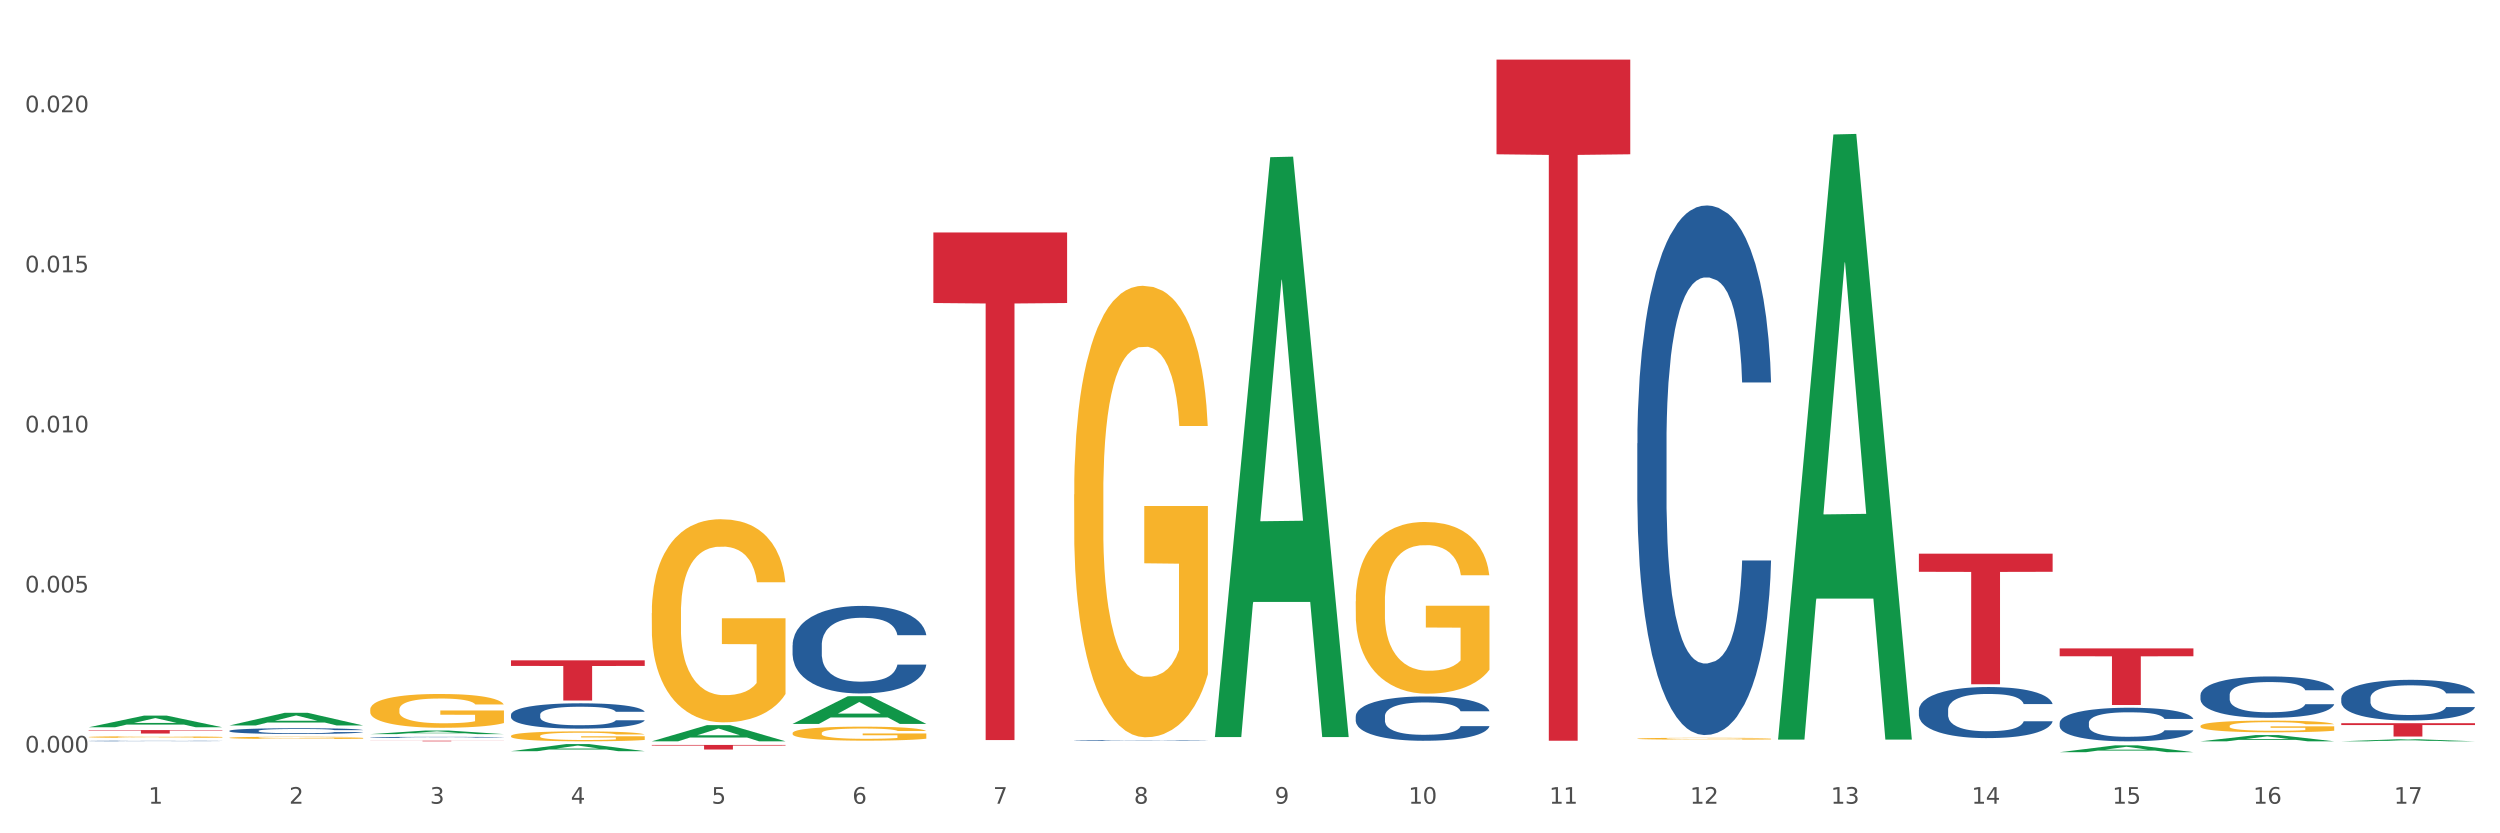 <?xml version="1.0" encoding="utf-8" standalone="no"?>
<!DOCTYPE svg PUBLIC "-//W3C//DTD SVG 1.1//EN"
  "http://www.w3.org/Graphics/SVG/1.1/DTD/svg11.dtd">
<svg xmlns:xlink="http://www.w3.org/1999/xlink" width="1080pt" height="360pt" viewBox="0 0 1080 360" xmlns="http://www.w3.org/2000/svg" version="1.1">
 <rect x="0" y="0" width="1080" height="360" fill="#333333" stroke="none"/>
 <defs>
  <style type="text/css">*{stroke-linejoin: round; stroke-linecap: butt}</style>
 </defs>
 <g id="figure_1">
  <g id="patch_1">
   <path d="M 0 360 
L 1080 360 
L 1080 0 
L 0 0 
z
" style="fill: #ffffff; stroke: #ffffff; stroke-linejoin: miter"/>
  </g>
  <g id="axes_1">
   <g id="matplotlib.axis_1">
    <g id="xtick_1">
     <g id="text_1">
      <!-- 1 -->
      <g style="fill: #4d4d4d" transform="translate(64.119 347.204) scale(0.096 -0.096)">
       <defs>
        <path id="DejaVuSans-31" d="M 794 531 
L 1825 531 
L 1825 4091 
L 703 3866 
L 703 4441 
L 1819 4666 
L 2450 4666 
L 2450 531 
L 3481 531 
L 3481 0 
L 794 0 
L 794 531 
z
" transform="scale(0.016)"/>
       </defs>
       <use xlink:href="#DejaVuSans-31"/>
      </g>
     </g>
    </g>
    <g id="xtick_2">
     <g id="text_2">
      <!-- 2 -->
      <g style="fill: #4d4d4d" transform="translate(124.94 347.204) scale(0.096 -0.096)">
       <defs>
        <path id="DejaVuSans-32" d="M 1228 531 
L 3431 531 
L 3431 0 
L 469 0 
L 469 531 
Q 828 903 1448 1529 
Q 2069 2156 2228 2338 
Q 2531 2678 2651 2914 
Q 2772 3150 2772 3378 
Q 2772 3750 2511 3984 
Q 2250 4219 1831 4219 
Q 1534 4219 1204 4116 
Q 875 4013 500 3803 
L 500 4441 
Q 881 4594 1212 4672 
Q 1544 4750 1819 4750 
Q 2544 4750 2975 4387 
Q 3406 4025 3406 3419 
Q 3406 3131 3298 2873 
Q 3191 2616 2906 2266 
Q 2828 2175 2409 1742 
Q 1991 1309 1228 531 
z
" transform="scale(0.016)"/>
       </defs>
       <use xlink:href="#DejaVuSans-32"/>
      </g>
     </g>
    </g>
    <g id="xtick_3">
     <g id="text_3">
      <!-- 3 -->
      <g style="fill: #4d4d4d" transform="translate(185.761 347.204) scale(0.096 -0.096)">
       <defs>
        <path id="DejaVuSans-33" d="M 2597 2516 
Q 3050 2419 3304 2112 
Q 3559 1806 3559 1356 
Q 3559 666 3084 287 
Q 2609 -91 1734 -91 
Q 1441 -91 1130 -33 
Q 819 25 488 141 
L 488 750 
Q 750 597 1062 519 
Q 1375 441 1716 441 
Q 2309 441 2620 675 
Q 2931 909 2931 1356 
Q 2931 1769 2642 2001 
Q 2353 2234 1838 2234 
L 1294 2234 
L 1294 2753 
L 1863 2753 
Q 2328 2753 2575 2939 
Q 2822 3125 2822 3475 
Q 2822 3834 2567 4026 
Q 2313 4219 1838 4219 
Q 1578 4219 1281 4162 
Q 984 4106 628 3988 
L 628 4550 
Q 988 4650 1302 4700 
Q 1616 4750 1894 4750 
Q 2613 4750 3031 4423 
Q 3450 4097 3450 3541 
Q 3450 3153 3228 2886 
Q 3006 2619 2597 2516 
z
" transform="scale(0.016)"/>
       </defs>
       <use xlink:href="#DejaVuSans-33"/>
      </g>
     </g>
    </g>
    <g id="xtick_4">
     <g id="text_4">
      <!-- 4 -->
      <g style="fill: #4d4d4d" transform="translate(246.582 347.204) scale(0.096 -0.096)">
       <defs>
        <path id="DejaVuSans-34" d="M 2419 4116 
L 825 1625 
L 2419 1625 
L 2419 4116 
z
M 2253 4666 
L 3047 4666 
L 3047 1625 
L 3713 1625 
L 3713 1100 
L 3047 1100 
L 3047 0 
L 2419 0 
L 2419 1100 
L 313 1100 
L 313 1709 
L 2253 4666 
z
" transform="scale(0.016)"/>
       </defs>
       <use xlink:href="#DejaVuSans-34"/>
      </g>
     </g>
    </g>
    <g id="xtick_5">
     <g id="text_5">
      <!-- 5 -->
      <g style="fill: #4d4d4d" transform="translate(307.403 347.204) scale(0.096 -0.096)">
       <defs>
        <path id="DejaVuSans-35" d="M 691 4666 
L 3169 4666 
L 3169 4134 
L 1269 4134 
L 1269 2991 
Q 1406 3038 1543 3061 
Q 1681 3084 1819 3084 
Q 2600 3084 3056 2656 
Q 3513 2228 3513 1497 
Q 3513 744 3044 326 
Q 2575 -91 1722 -91 
Q 1428 -91 1123 -41 
Q 819 9 494 109 
L 494 744 
Q 775 591 1075 516 
Q 1375 441 1709 441 
Q 2250 441 2565 725 
Q 2881 1009 2881 1497 
Q 2881 1984 2565 2268 
Q 2250 2553 1709 2553 
Q 1456 2553 1204 2497 
Q 953 2441 691 2322 
L 691 4666 
z
" transform="scale(0.016)"/>
       </defs>
       <use xlink:href="#DejaVuSans-35"/>
      </g>
     </g>
    </g>
    <g id="xtick_6">
     <g id="text_6">
      <!-- 6 -->
      <g style="fill: #4d4d4d" transform="translate(368.224 347.204) scale(0.096 -0.096)">
       <defs>
        <path id="DejaVuSans-36" d="M 2113 2584 
Q 1688 2584 1439 2293 
Q 1191 2003 1191 1497 
Q 1191 994 1439 701 
Q 1688 409 2113 409 
Q 2538 409 2786 701 
Q 3034 994 3034 1497 
Q 3034 2003 2786 2293 
Q 2538 2584 2113 2584 
z
M 3366 4563 
L 3366 3988 
Q 3128 4100 2886 4159 
Q 2644 4219 2406 4219 
Q 1781 4219 1451 3797 
Q 1122 3375 1075 2522 
Q 1259 2794 1537 2939 
Q 1816 3084 2150 3084 
Q 2853 3084 3261 2657 
Q 3669 2231 3669 1497 
Q 3669 778 3244 343 
Q 2819 -91 2113 -91 
Q 1303 -91 875 529 
Q 447 1150 447 2328 
Q 447 3434 972 4092 
Q 1497 4750 2381 4750 
Q 2619 4750 2861 4703 
Q 3103 4656 3366 4563 
z
" transform="scale(0.016)"/>
       </defs>
       <use xlink:href="#DejaVuSans-36"/>
      </g>
     </g>
    </g>
    <g id="xtick_7">
     <g id="text_7">
      <!-- 7 -->
      <g style="fill: #4d4d4d" transform="translate(429.045 347.204) scale(0.096 -0.096)">
       <defs>
        <path id="DejaVuSans-37" d="M 525 4666 
L 3525 4666 
L 3525 4397 
L 1831 0 
L 1172 0 
L 2766 4134 
L 525 4134 
L 525 4666 
z
" transform="scale(0.016)"/>
       </defs>
       <use xlink:href="#DejaVuSans-37"/>
      </g>
     </g>
    </g>
    <g id="xtick_8">
     <g id="text_8">
      <!-- 8 -->
      <g style="fill: #4d4d4d" transform="translate(489.866 347.204) scale(0.096 -0.096)">
       <defs>
        <path id="DejaVuSans-38" d="M 2034 2216 
Q 1584 2216 1326 1975 
Q 1069 1734 1069 1313 
Q 1069 891 1326 650 
Q 1584 409 2034 409 
Q 2484 409 2743 651 
Q 3003 894 3003 1313 
Q 3003 1734 2745 1975 
Q 2488 2216 2034 2216 
z
M 1403 2484 
Q 997 2584 770 2862 
Q 544 3141 544 3541 
Q 544 4100 942 4425 
Q 1341 4750 2034 4750 
Q 2731 4750 3128 4425 
Q 3525 4100 3525 3541 
Q 3525 3141 3298 2862 
Q 3072 2584 2669 2484 
Q 3125 2378 3379 2068 
Q 3634 1759 3634 1313 
Q 3634 634 3220 271 
Q 2806 -91 2034 -91 
Q 1263 -91 848 271 
Q 434 634 434 1313 
Q 434 1759 690 2068 
Q 947 2378 1403 2484 
z
M 1172 3481 
Q 1172 3119 1398 2916 
Q 1625 2713 2034 2713 
Q 2441 2713 2670 2916 
Q 2900 3119 2900 3481 
Q 2900 3844 2670 4047 
Q 2441 4250 2034 4250 
Q 1625 4250 1398 4047 
Q 1172 3844 1172 3481 
z
" transform="scale(0.016)"/>
       </defs>
       <use xlink:href="#DejaVuSans-38"/>
      </g>
     </g>
    </g>
    <g id="xtick_9">
     <g id="text_9">
      <!-- 9 -->
      <g style="fill: #4d4d4d" transform="translate(550.688 347.204) scale(0.096 -0.096)">
       <defs>
        <path id="DejaVuSans-39" d="M 703 97 
L 703 672 
Q 941 559 1184 500 
Q 1428 441 1663 441 
Q 2288 441 2617 861 
Q 2947 1281 2994 2138 
Q 2813 1869 2534 1725 
Q 2256 1581 1919 1581 
Q 1219 1581 811 2004 
Q 403 2428 403 3163 
Q 403 3881 828 4315 
Q 1253 4750 1959 4750 
Q 2769 4750 3195 4129 
Q 3622 3509 3622 2328 
Q 3622 1225 3098 567 
Q 2575 -91 1691 -91 
Q 1453 -91 1209 -44 
Q 966 3 703 97 
z
M 1959 2075 
Q 2384 2075 2632 2365 
Q 2881 2656 2881 3163 
Q 2881 3666 2632 3958 
Q 2384 4250 1959 4250 
Q 1534 4250 1286 3958 
Q 1038 3666 1038 3163 
Q 1038 2656 1286 2365 
Q 1534 2075 1959 2075 
z
" transform="scale(0.016)"/>
       </defs>
       <use xlink:href="#DejaVuSans-39"/>
      </g>
     </g>
    </g>
    <g id="xtick_10">
     <g id="text_10">
      <!-- 10 -->
      <g style="fill: #4d4d4d" transform="translate(608.455 347.204) scale(0.096 -0.096)">
       <defs>
        <path id="DejaVuSans-30" d="M 2034 4250 
Q 1547 4250 1301 3770 
Q 1056 3291 1056 2328 
Q 1056 1369 1301 889 
Q 1547 409 2034 409 
Q 2525 409 2770 889 
Q 3016 1369 3016 2328 
Q 3016 3291 2770 3770 
Q 2525 4250 2034 4250 
z
M 2034 4750 
Q 2819 4750 3233 4129 
Q 3647 3509 3647 2328 
Q 3647 1150 3233 529 
Q 2819 -91 2034 -91 
Q 1250 -91 836 529 
Q 422 1150 422 2328 
Q 422 3509 836 4129 
Q 1250 4750 2034 4750 
z
" transform="scale(0.016)"/>
       </defs>
       <use xlink:href="#DejaVuSans-31"/>
       <use xlink:href="#DejaVuSans-30" transform="translate(63.623 0)"/>
      </g>
     </g>
    </g>
    <g id="xtick_11">
     <g id="text_11">
      <!-- 11 -->
      <g style="fill: #4d4d4d" transform="translate(669.276 347.204) scale(0.096 -0.096)">
       <use xlink:href="#DejaVuSans-31"/>
       <use xlink:href="#DejaVuSans-31" transform="translate(63.623 0)"/>
      </g>
     </g>
    </g>
    <g id="xtick_12">
     <g id="text_12">
      <!-- 12 -->
      <g style="fill: #4d4d4d" transform="translate(730.097 347.204) scale(0.096 -0.096)">
       <use xlink:href="#DejaVuSans-31"/>
       <use xlink:href="#DejaVuSans-32" transform="translate(63.623 0)"/>
      </g>
     </g>
    </g>
    <g id="xtick_13">
     <g id="text_13">
      <!-- 13 -->
      <g style="fill: #4d4d4d" transform="translate(790.918 347.204) scale(0.096 -0.096)">
       <use xlink:href="#DejaVuSans-31"/>
       <use xlink:href="#DejaVuSans-33" transform="translate(63.623 0)"/>
      </g>
     </g>
    </g>
    <g id="xtick_14">
     <g id="text_14">
      <!-- 14 -->
      <g style="fill: #4d4d4d" transform="translate(851.739 347.204) scale(0.096 -0.096)">
       <use xlink:href="#DejaVuSans-31"/>
       <use xlink:href="#DejaVuSans-34" transform="translate(63.623 0)"/>
      </g>
     </g>
    </g>
    <g id="xtick_15">
     <g id="text_15">
      <!-- 15 -->
      <g style="fill: #4d4d4d" transform="translate(912.56 347.204) scale(0.096 -0.096)">
       <use xlink:href="#DejaVuSans-31"/>
       <use xlink:href="#DejaVuSans-35" transform="translate(63.623 0)"/>
      </g>
     </g>
    </g>
    <g id="xtick_16">
     <g id="text_16">
      <!-- 16 -->
      <g style="fill: #4d4d4d" transform="translate(973.381 347.204) scale(0.096 -0.096)">
       <use xlink:href="#DejaVuSans-31"/>
       <use xlink:href="#DejaVuSans-36" transform="translate(63.623 0)"/>
      </g>
     </g>
    </g>
    <g id="xtick_17">
     <g id="text_17">
      <!-- 17 -->
      <g style="fill: #4d4d4d" transform="translate(1034.202 347.204) scale(0.096 -0.096)">
       <use xlink:href="#DejaVuSans-31"/>
       <use xlink:href="#DejaVuSans-37" transform="translate(63.623 0)"/>
      </g>
     </g>
    </g>
    <g id="xtick_18"/>
    <g id="xtick_19"/>
    <g id="xtick_20"/>
    <g id="xtick_21"/>
    <g id="xtick_22"/>
    <g id="xtick_23"/>
    <g id="xtick_24"/>
    <g id="xtick_25"/>
    <g id="xtick_26"/>
    <g id="xtick_27"/>
    <g id="xtick_28"/>
    <g id="xtick_29"/>
    <g id="xtick_30"/>
    <g id="xtick_31"/>
    <g id="xtick_32"/>
    <g id="xtick_33"/>
   </g>
   <g id="matplotlib.axis_2">
    <g id="ytick_1">
     <g id="text_18">
      <!-- 0.000 -->
      <g style="fill: #4d4d4d" transform="translate(10.8 325.082) scale(0.096 -0.096)">
       <defs>
        <path id="DejaVuSans-2e" d="M 684 794 
L 1344 794 
L 1344 0 
L 684 0 
L 684 794 
z
" transform="scale(0.016)"/>
       </defs>
       <use xlink:href="#DejaVuSans-30"/>
       <use xlink:href="#DejaVuSans-2e" transform="translate(63.623 0)"/>
       <use xlink:href="#DejaVuSans-30" transform="translate(95.41 0)"/>
       <use xlink:href="#DejaVuSans-30" transform="translate(159.033 0)"/>
       <use xlink:href="#DejaVuSans-30" transform="translate(222.656 0)"/>
      </g>
     </g>
    </g>
    <g id="ytick_2">
     <g id="text_19">
      <!-- 0.005 -->
      <g style="fill: #4d4d4d" transform="translate(10.8 255.935) scale(0.096 -0.096)">
       <use xlink:href="#DejaVuSans-30"/>
       <use xlink:href="#DejaVuSans-2e" transform="translate(63.623 0)"/>
       <use xlink:href="#DejaVuSans-30" transform="translate(95.41 0)"/>
       <use xlink:href="#DejaVuSans-30" transform="translate(159.033 0)"/>
       <use xlink:href="#DejaVuSans-35" transform="translate(222.656 0)"/>
      </g>
     </g>
    </g>
    <g id="ytick_3">
     <g id="text_20">
      <!-- 0.010 -->
      <g style="fill: #4d4d4d" transform="translate(10.8 186.788) scale(0.096 -0.096)">
       <use xlink:href="#DejaVuSans-30"/>
       <use xlink:href="#DejaVuSans-2e" transform="translate(63.623 0)"/>
       <use xlink:href="#DejaVuSans-30" transform="translate(95.41 0)"/>
       <use xlink:href="#DejaVuSans-31" transform="translate(159.033 0)"/>
       <use xlink:href="#DejaVuSans-30" transform="translate(222.656 0)"/>
      </g>
     </g>
    </g>
    <g id="ytick_4">
     <g id="text_21">
      <!-- 0.015 -->
      <g style="fill: #4d4d4d" transform="translate(10.8 117.642) scale(0.096 -0.096)">
       <use xlink:href="#DejaVuSans-30"/>
       <use xlink:href="#DejaVuSans-2e" transform="translate(63.623 0)"/>
       <use xlink:href="#DejaVuSans-30" transform="translate(95.41 0)"/>
       <use xlink:href="#DejaVuSans-31" transform="translate(159.033 0)"/>
       <use xlink:href="#DejaVuSans-35" transform="translate(222.656 0)"/>
      </g>
     </g>
    </g>
    <g id="ytick_5">
     <g id="text_22">
      <!-- 0.020 -->
      <g style="fill: #4d4d4d" transform="translate(10.8 48.495) scale(0.096 -0.096)">
       <use xlink:href="#DejaVuSans-30"/>
       <use xlink:href="#DejaVuSans-2e" transform="translate(63.623 0)"/>
       <use xlink:href="#DejaVuSans-30" transform="translate(95.41 0)"/>
       <use xlink:href="#DejaVuSans-32" transform="translate(159.033 0)"/>
       <use xlink:href="#DejaVuSans-30" transform="translate(222.656 0)"/>
      </g>
     </g>
    </g>
    <g id="ytick_6"/>
    <g id="ytick_7"/>
    <g id="ytick_8"/>
    <g id="ytick_9"/>
   </g>
   <g id="PolyCollection_1">
    <path d="M 38.283 314.182 
L 38.343 314.178 
L 62.169 309.152 
L 72.058 309.147 
L 96.063 314.192 
L 84.626 314.192 
L 79.444 313.017 
L 54.843 313.017 
L 54.664 313.036 
L 49.66 314.192 
L 38.283 314.192 
L 38.283 314.182 
L 57.94 312.316 
L 76.346 312.311 
L 67.233 310.222 
L 67.113 310.213 
L 66.994 310.227 
L 57.881 312.311 
L 57.94 312.316 
L 38.283 314.182 
z
" clip-path="url(#p9c7bf62f61)" style="fill: #109648"/>
    <path d="M 99.104 313.393 
L 99.164 313.388 
L 122.99 307.93 
L 132.879 307.925 
L 156.884 313.404 
L 145.447 313.404 
L 140.265 312.128 
L 115.664 312.128 
L 115.485 312.148 
L 110.481 313.404 
L 99.104 313.404 
L 99.104 313.393 
L 118.761 311.367 
L 137.167 311.361 
L 128.054 309.093 
L 127.934 309.083 
L 127.815 309.098 
L 118.702 311.361 
L 118.761 311.367 
L 99.104 313.393 
z
" clip-path="url(#p9c7bf62f61)" style="fill: #109648"/>
    <path d="M 524.851 317.954 
L 524.911 317.719 
L 548.738 67.907 
L 558.626 67.671 
L 582.632 318.425 
L 571.195 318.425 
L 566.012 260.034 
L 541.411 260.034 
L 541.232 260.975 
L 536.229 318.425 
L 524.851 318.425 
L 524.851 317.954 
L 544.509 225.187 
L 562.915 224.952 
L 553.801 121.119 
L 553.682 120.648 
L 553.563 121.354 
L 544.449 224.952 
L 544.509 225.187 
L 524.851 317.954 
z
" clip-path="url(#p9c7bf62f61)" style="fill: #109648"/>
    <path d="M 768.136 319.028 
L 768.195 318.782 
L 792.022 58.09 
L 801.91 57.845 
L 825.916 319.519 
L 814.479 319.519 
L 809.297 258.585 
L 784.695 258.585 
L 784.517 259.568 
L 779.513 319.519 
L 768.136 319.519 
L 768.136 319.028 
L 787.793 222.221 
L 806.199 221.975 
L 797.085 113.619 
L 796.966 113.128 
L 796.847 113.865 
L 787.733 221.975 
L 787.793 222.221 
L 768.136 319.028 
z
" clip-path="url(#p9c7bf62f61)" style="fill: #109648"/>
    <path d="M 889.778 324.944 
L 889.837 324.941 
L 913.664 321.994 
L 923.552 321.991 
L 947.558 324.95 
L 936.121 324.95 
L 930.939 324.261 
L 906.337 324.261 
L 906.159 324.272 
L 901.155 324.95 
L 889.778 324.95 
L 889.778 324.944 
L 909.435 323.85 
L 927.841 323.847 
L 918.727 322.622 
L 918.608 322.616 
L 918.489 322.625 
L 909.375 323.847 
L 909.435 323.85 
L 889.778 324.944 
z
" clip-path="url(#p9c7bf62f61)" style="fill: #109648"/>
    <path d="M 950.599 320.247 
L 950.658 320.244 
L 974.485 317.554 
L 984.373 317.551 
L 1008.379 320.252 
L 996.942 320.252 
L 991.76 319.623 
L 967.159 319.623 
L 966.98 319.633 
L 961.976 320.252 
L 950.599 320.252 
L 950.599 320.247 
L 970.256 319.248 
L 988.662 319.245 
L 979.549 318.127 
L 979.429 318.122 
L 979.31 318.129 
L 970.196 319.245 
L 970.256 319.248 
L 950.599 320.247 
z
" clip-path="url(#p9c7bf62f61)" style="fill: #109648"/>
    <path d="M 220.746 324.507 
L 220.806 324.504 
L 244.633 321.437 
L 254.521 321.435 
L 278.526 324.513 
L 267.089 324.513 
L 261.907 323.796 
L 237.306 323.796 
L 237.127 323.807 
L 232.123 324.513 
L 220.746 324.513 
L 220.746 324.507 
L 240.403 323.368 
L 258.81 323.365 
L 249.696 322.091 
L 249.577 322.085 
L 249.457 322.093 
L 240.344 323.365 
L 240.403 323.368 
L 220.746 324.507 
z
" clip-path="url(#p9c7bf62f61)" style="fill: #109648"/>
    <path d="M 159.925 317.143 
L 159.985 317.141 
L 183.811 315.586 
L 193.7 315.585 
L 217.705 317.146 
L 206.268 317.146 
L 201.086 316.782 
L 176.485 316.782 
L 176.306 316.788 
L 171.302 317.146 
L 159.925 317.146 
L 159.925 317.143 
L 179.582 316.565 
L 197.988 316.564 
L 188.875 315.918 
L 188.756 315.915 
L 188.636 315.919 
L 179.523 316.564 
L 179.582 316.565 
L 159.925 317.143 
z
" clip-path="url(#p9c7bf62f61)" style="fill: #109648"/>
    <path d="M 281.567 320.239 
L 281.627 320.232 
L 305.454 313.25 
L 315.342 313.244 
L 339.347 320.252 
L 327.91 320.252 
L 322.728 318.62 
L 298.127 318.62 
L 297.948 318.646 
L 292.945 320.252 
L 281.567 320.252 
L 281.567 320.239 
L 301.224 317.646 
L 319.631 317.639 
L 310.517 314.737 
L 310.398 314.724 
L 310.279 314.744 
L 301.165 317.639 
L 301.224 317.646 
L 281.567 320.239 
z
" clip-path="url(#p9c7bf62f61)" style="fill: #109648"/>
    <path d="M 342.388 312.711 
L 342.448 312.699 
L 366.275 300.774 
L 376.163 300.763 
L 400.168 312.733 
L 388.731 312.733 
L 383.549 309.946 
L 358.948 309.946 
L 358.769 309.991 
L 353.766 312.733 
L 342.388 312.733 
L 342.388 312.711 
L 362.045 308.282 
L 380.452 308.271 
L 371.338 303.315 
L 371.219 303.292 
L 371.1 303.326 
L 361.986 308.271 
L 362.045 308.282 
L 342.388 312.711 
z
" clip-path="url(#p9c7bf62f61)" style="fill: #109648"/>
    <path d="M 342.388 316.713 
L 342.457 316.707 
L 342.457 316.508 
L 342.593 316.337 
L 343.275 315.922 
L 344.298 315.58 
L 345.049 315.397 
L 345.799 315.248 
L 346.686 315.099 
L 347.777 314.944 
L 349.756 314.717 
L 350.984 314.601 
L 352.484 314.48 
L 355.213 314.303 
L 357.191 314.203 
L 359.238 314.12 
L 362.581 314.021 
L 364.764 313.977 
L 367.083 313.944 
L 369.88 313.921 
L 371.995 313.916 
L 376.633 313.932 
L 380.59 313.982 
L 382.5 314.021 
L 384.956 314.087 
L 386.252 314.131 
L 388.367 314.22 
L 390.55 314.336 
L 392.05 314.435 
L 394.302 314.623 
L 396.007 314.811 
L 397.576 315.043 
L 398.395 315.204 
L 399.009 315.353 
L 399.554 315.524 
L 400.1 315.795 
L 387.821 315.795 
L 387.343 315.602 
L 386.593 315.419 
L 385.502 315.242 
L 384.547 315.132 
L 382.909 314.994 
L 381.409 314.905 
L 379.84 314.839 
L 377.929 314.784 
L 376.429 314.756 
L 374.314 314.734 
L 370.153 314.739 
L 367.356 314.784 
L 365.446 314.839 
L 364.218 314.889 
L 363.126 314.944 
L 361.898 315.021 
L 360.466 315.137 
L 359.443 315.242 
L 358.419 315.375 
L 357.601 315.508 
L 356.85 315.662 
L 356.236 315.828 
L 355.759 316 
L 355.35 316.21 
L 355.009 316.558 
L 355.009 317.315 
L 355.145 317.486 
L 355.486 317.713 
L 355.895 317.884 
L 356.577 318.089 
L 357.191 318.227 
L 358.351 318.426 
L 359.647 318.592 
L 360.671 318.697 
L 361.694 318.785 
L 363.467 318.907 
L 365.446 319.006 
L 367.151 319.067 
L 369.471 319.122 
L 371.04 319.144 
L 372.404 319.156 
L 375.747 319.156 
L 378.134 319.139 
L 380.795 319.1 
L 382.841 319.05 
L 384.547 318.99 
L 386.457 318.89 
L 387.685 318.796 
L 387.685 317.641 
L 372.677 317.636 
L 372.677 316.867 
L 400.168 316.867 
L 400.168 319.122 
L 399.009 319.238 
L 397.712 319.343 
L 396.348 319.437 
L 394.302 319.553 
L 391.846 319.664 
L 389.663 319.741 
L 387.343 319.808 
L 384.615 319.869 
L 381.067 319.924 
L 378.885 319.946 
L 376.156 319.962 
L 372.95 319.968 
L 370.153 319.957 
L 367.424 319.929 
L 364.559 319.88 
L 361.762 319.808 
L 359.647 319.736 
L 357.533 319.647 
L 355.281 319.531 
L 353.508 319.421 
L 352.143 319.321 
L 350.643 319.194 
L 349.005 319.028 
L 347.777 318.879 
L 346.686 318.724 
L 345.526 318.525 
L 344.708 318.354 
L 343.889 318.139 
L 343.412 317.978 
L 342.866 317.73 
L 342.457 317.381 
L 342.388 316.713 
z
" clip-path="url(#p9c7bf62f61)" style="fill: #f7b32b"/>
    <path d="M 281.567 264.853 
L 281.635 264.773 
L 281.635 261.888 
L 281.772 259.403 
L 282.454 253.392 
L 283.477 248.423 
L 284.228 245.778 
L 284.978 243.614 
L 285.865 241.45 
L 286.956 239.206 
L 288.935 235.92 
L 290.163 234.237 
L 291.663 232.474 
L 294.392 229.909 
L 296.37 228.466 
L 298.417 227.264 
L 301.76 225.821 
L 303.943 225.18 
L 306.262 224.699 
L 309.059 224.379 
L 311.174 224.298 
L 315.812 224.539 
L 319.769 225.26 
L 321.679 225.821 
L 324.135 226.783 
L 325.431 227.424 
L 327.546 228.707 
L 329.729 230.39 
L 331.229 231.832 
L 333.481 234.557 
L 335.186 237.282 
L 336.755 240.649 
L 337.574 242.973 
L 338.188 245.137 
L 338.733 247.622 
L 339.279 251.549 
L 327 251.549 
L 326.522 248.744 
L 325.772 246.099 
L 324.681 243.534 
L 323.726 241.931 
L 322.088 239.927 
L 320.588 238.645 
L 319.019 237.683 
L 317.108 236.882 
L 315.608 236.481 
L 313.493 236.16 
L 309.332 236.24 
L 306.535 236.882 
L 304.625 237.683 
L 303.397 238.405 
L 302.305 239.206 
L 301.077 240.328 
L 299.645 242.011 
L 298.622 243.534 
L 297.598 245.458 
L 296.78 247.381 
L 296.029 249.625 
L 295.415 252.03 
L 294.938 254.514 
L 294.529 257.56 
L 294.187 262.609 
L 294.187 273.59 
L 294.324 276.074 
L 294.665 279.36 
L 295.074 281.845 
L 295.756 284.81 
L 296.37 286.814 
L 297.53 289.699 
L 298.826 292.104 
L 299.849 293.627 
L 300.873 294.909 
L 302.646 296.672 
L 304.625 298.115 
L 306.33 298.997 
L 308.649 299.798 
L 310.218 300.119 
L 311.583 300.279 
L 314.925 300.279 
L 317.313 300.039 
L 319.974 299.478 
L 322.02 298.756 
L 323.726 297.875 
L 325.636 296.432 
L 326.863 295.069 
L 326.863 278.318 
L 311.856 278.238 
L 311.856 267.098 
L 339.347 267.098 
L 339.347 299.798 
L 338.188 301.481 
L 336.891 303.004 
L 335.527 304.367 
L 333.481 306.05 
L 331.025 307.653 
L 328.842 308.775 
L 326.522 309.737 
L 323.794 310.618 
L 320.246 311.42 
L 318.063 311.74 
L 315.335 311.981 
L 312.129 312.061 
L 309.332 311.901 
L 306.603 311.5 
L 303.738 310.778 
L 300.941 309.737 
L 298.826 308.695 
L 296.711 307.412 
L 294.46 305.729 
L 292.687 304.126 
L 291.322 302.683 
L 289.822 300.84 
L 288.184 298.436 
L 286.956 296.272 
L 285.865 294.027 
L 284.705 291.142 
L 283.887 288.657 
L 283.068 285.532 
L 282.591 283.207 
L 282.045 279.601 
L 281.635 274.551 
L 281.567 264.853 
z
" clip-path="url(#p9c7bf62f61)" style="fill: #f7b32b"/>
    <path d="M 220.746 317.943 
L 220.814 317.939 
L 220.814 317.798 
L 220.951 317.676 
L 221.633 317.382 
L 222.656 317.139 
L 223.407 317.01 
L 224.157 316.904 
L 225.044 316.798 
L 226.135 316.688 
L 228.114 316.528 
L 229.342 316.445 
L 230.842 316.359 
L 233.571 316.234 
L 235.549 316.163 
L 237.596 316.104 
L 240.938 316.034 
L 243.121 316.002 
L 245.441 315.979 
L 248.238 315.963 
L 250.352 315.959 
L 254.991 315.971 
L 258.948 316.006 
L 260.858 316.034 
L 263.314 316.081 
L 264.61 316.112 
L 266.725 316.175 
L 268.908 316.257 
L 270.408 316.328 
L 272.66 316.461 
L 274.365 316.594 
L 275.934 316.759 
L 276.753 316.873 
L 277.367 316.978 
L 277.912 317.1 
L 278.458 317.292 
L 266.179 317.292 
L 265.701 317.155 
L 264.951 317.026 
L 263.859 316.9 
L 262.904 316.822 
L 261.267 316.724 
L 259.766 316.661 
L 258.197 316.614 
L 256.287 316.575 
L 254.787 316.555 
L 252.672 316.539 
L 248.511 316.543 
L 245.714 316.575 
L 243.804 316.614 
L 242.576 316.649 
L 241.484 316.688 
L 240.256 316.743 
L 238.824 316.826 
L 237.8 316.9 
L 236.777 316.994 
L 235.959 317.088 
L 235.208 317.198 
L 234.594 317.316 
L 234.117 317.437 
L 233.707 317.586 
L 233.366 317.833 
L 233.366 318.37 
L 233.503 318.492 
L 233.844 318.652 
L 234.253 318.774 
L 234.935 318.919 
L 235.549 319.017 
L 236.709 319.158 
L 238.005 319.276 
L 239.028 319.35 
L 240.052 319.413 
L 241.825 319.499 
L 243.804 319.57 
L 245.509 319.613 
L 247.828 319.652 
L 249.397 319.668 
L 250.762 319.676 
L 254.104 319.676 
L 256.492 319.664 
L 259.152 319.636 
L 261.199 319.601 
L 262.904 319.558 
L 264.815 319.487 
L 266.042 319.421 
L 266.042 318.601 
L 251.035 318.598 
L 251.035 318.053 
L 278.526 318.053 
L 278.526 319.652 
L 277.367 319.734 
L 276.07 319.809 
L 274.706 319.875 
L 272.66 319.958 
L 270.204 320.036 
L 268.021 320.091 
L 265.701 320.138 
L 262.973 320.181 
L 259.425 320.22 
L 257.242 320.236 
L 254.514 320.248 
L 251.308 320.252 
L 248.511 320.244 
L 245.782 320.224 
L 242.917 320.189 
L 240.12 320.138 
L 238.005 320.087 
L 235.89 320.024 
L 233.639 319.942 
L 231.866 319.864 
L 230.501 319.793 
L 229 319.703 
L 227.363 319.585 
L 226.135 319.48 
L 225.044 319.37 
L 223.884 319.229 
L 223.066 319.107 
L 222.247 318.954 
L 221.769 318.841 
L 221.224 318.664 
L 220.814 318.417 
L 220.746 317.943 
z
" clip-path="url(#p9c7bf62f61)" style="fill: #f7b32b"/>
    <path d="M 159.925 306.547 
L 159.993 306.534 
L 159.993 306.054 
L 160.13 305.641 
L 160.812 304.64 
L 161.835 303.814 
L 162.586 303.373 
L 163.336 303.013 
L 164.223 302.653 
L 165.314 302.28 
L 167.293 301.733 
L 168.52 301.453 
L 170.021 301.16 
L 172.75 300.733 
L 174.728 300.493 
L 176.775 300.293 
L 180.117 300.053 
L 182.3 299.946 
L 184.62 299.866 
L 187.417 299.813 
L 189.531 299.799 
L 194.17 299.839 
L 198.127 299.959 
L 200.037 300.053 
L 202.493 300.213 
L 203.789 300.32 
L 205.904 300.533 
L 208.087 300.813 
L 209.587 301.053 
L 211.838 301.506 
L 213.544 301.96 
L 215.113 302.52 
L 215.931 302.907 
L 216.545 303.267 
L 217.091 303.68 
L 217.637 304.334 
L 205.358 304.334 
L 204.88 303.867 
L 204.13 303.427 
L 203.038 303 
L 202.083 302.733 
L 200.446 302.4 
L 198.945 302.187 
L 197.376 302.027 
L 195.466 301.893 
L 193.966 301.826 
L 191.851 301.773 
L 187.69 301.786 
L 184.893 301.893 
L 182.983 302.027 
L 181.755 302.147 
L 180.663 302.28 
L 179.435 302.467 
L 178.003 302.747 
L 176.979 303 
L 175.956 303.32 
L 175.138 303.64 
L 174.387 304.014 
L 173.773 304.414 
L 173.296 304.827 
L 172.886 305.334 
L 172.545 306.174 
L 172.545 308.001 
L 172.682 308.414 
L 173.023 308.961 
L 173.432 309.375 
L 174.114 309.868 
L 174.728 310.201 
L 175.888 310.681 
L 177.184 311.082 
L 178.207 311.335 
L 179.231 311.548 
L 181.004 311.842 
L 182.983 312.082 
L 184.688 312.228 
L 187.007 312.362 
L 188.576 312.415 
L 189.941 312.442 
L 193.283 312.442 
L 195.671 312.402 
L 198.331 312.308 
L 200.378 312.188 
L 202.083 312.042 
L 203.993 311.802 
L 205.221 311.575 
L 205.221 308.788 
L 190.214 308.774 
L 190.214 306.921 
L 217.705 306.921 
L 217.705 312.362 
L 216.545 312.642 
L 215.249 312.895 
L 213.885 313.122 
L 211.838 313.402 
L 209.383 313.669 
L 207.2 313.855 
L 204.88 314.015 
L 202.152 314.162 
L 198.604 314.296 
L 196.421 314.349 
L 193.693 314.389 
L 190.486 314.402 
L 187.69 314.376 
L 184.961 314.309 
L 182.096 314.189 
L 179.299 314.015 
L 177.184 313.842 
L 175.069 313.629 
L 172.818 313.349 
L 171.045 313.082 
L 169.68 312.842 
L 168.179 312.535 
L 166.542 312.135 
L 165.314 311.775 
L 164.223 311.402 
L 163.063 310.922 
L 162.245 310.508 
L 161.426 309.988 
L 160.948 309.601 
L 160.403 309.001 
L 159.993 308.161 
L 159.925 306.547 
z
" clip-path="url(#p9c7bf62f61)" style="fill: #f7b32b"/>
    <path d="M 99.104 318.72 
L 99.172 318.719 
L 99.172 318.687 
L 99.309 318.659 
L 99.991 318.591 
L 101.014 318.535 
L 101.765 318.505 
L 102.515 318.481 
L 103.402 318.457 
L 104.493 318.431 
L 106.472 318.395 
L 107.699 318.376 
L 109.2 318.356 
L 111.929 318.327 
L 113.907 318.311 
L 115.954 318.297 
L 119.296 318.281 
L 121.479 318.274 
L 123.799 318.268 
L 126.596 318.265 
L 128.71 318.264 
L 133.349 318.267 
L 137.306 318.275 
L 139.216 318.281 
L 141.672 318.292 
L 142.968 318.299 
L 145.082 318.313 
L 147.265 318.332 
L 148.766 318.349 
L 151.017 318.379 
L 152.723 318.41 
L 154.292 318.448 
L 155.11 318.474 
L 155.724 318.498 
L 156.27 318.526 
L 156.816 318.57 
L 144.537 318.57 
L 144.059 318.539 
L 143.309 318.509 
L 142.217 318.48 
L 141.262 318.462 
L 139.625 318.44 
L 138.124 318.425 
L 136.555 318.414 
L 134.645 318.405 
L 133.144 318.401 
L 131.03 318.397 
L 126.868 318.398 
L 124.072 318.405 
L 122.161 318.414 
L 120.934 318.422 
L 119.842 318.431 
L 118.614 318.444 
L 117.182 318.463 
L 116.158 318.48 
L 115.135 318.502 
L 114.317 318.523 
L 113.566 318.549 
L 112.952 318.576 
L 112.475 318.604 
L 112.065 318.638 
L 111.724 318.695 
L 111.724 318.818 
L 111.861 318.846 
L 112.202 318.883 
L 112.611 318.911 
L 113.293 318.944 
L 113.907 318.967 
L 115.067 318.999 
L 116.363 319.026 
L 117.386 319.043 
L 118.41 319.058 
L 120.183 319.078 
L 122.161 319.094 
L 123.867 319.104 
L 126.186 319.113 
L 127.755 319.116 
L 129.12 319.118 
L 132.462 319.118 
L 134.85 319.116 
L 137.51 319.109 
L 139.557 319.101 
L 141.262 319.091 
L 143.172 319.075 
L 144.4 319.06 
L 144.4 318.871 
L 129.393 318.87 
L 129.393 318.745 
L 156.884 318.745 
L 156.884 319.113 
L 155.724 319.132 
L 154.428 319.149 
L 153.064 319.164 
L 151.017 319.183 
L 148.562 319.201 
L 146.379 319.214 
L 144.059 319.225 
L 141.331 319.234 
L 137.783 319.243 
L 135.6 319.247 
L 132.872 319.25 
L 129.665 319.251 
L 126.868 319.249 
L 124.14 319.244 
L 121.275 319.236 
L 118.478 319.225 
L 116.363 319.213 
L 114.248 319.198 
L 111.997 319.179 
L 110.223 319.161 
L 108.859 319.145 
L 107.358 319.125 
L 105.721 319.097 
L 104.493 319.073 
L 103.402 319.048 
L 102.242 319.015 
L 101.423 318.988 
L 100.605 318.952 
L 100.127 318.926 
L 99.582 318.886 
L 99.172 318.829 
L 99.104 318.72 
z
" clip-path="url(#p9c7bf62f61)" style="fill: #f7b32b"/>
    <path d="M 38.283 318.399 
L 38.351 318.398 
L 38.351 318.374 
L 38.488 318.353 
L 39.17 318.302 
L 40.193 318.26 
L 40.943 318.238 
L 41.694 318.22 
L 42.581 318.202 
L 43.672 318.183 
L 45.65 318.155 
L 46.878 318.141 
L 48.379 318.126 
L 51.108 318.104 
L 53.086 318.092 
L 55.133 318.082 
L 58.475 318.07 
L 60.658 318.065 
L 62.978 318.061 
L 65.775 318.058 
L 67.889 318.057 
L 72.528 318.059 
L 76.485 318.065 
L 78.395 318.07 
L 80.851 318.078 
L 82.147 318.083 
L 84.261 318.094 
L 86.444 318.108 
L 87.945 318.121 
L 90.196 318.144 
L 91.902 318.167 
L 93.471 318.195 
L 94.289 318.215 
L 94.903 318.233 
L 95.449 318.254 
L 95.995 318.287 
L 83.716 318.287 
L 83.238 318.263 
L 82.488 318.241 
L 81.396 318.219 
L 80.441 318.206 
L 78.804 318.189 
L 77.303 318.178 
L 75.734 318.17 
L 73.824 318.163 
L 72.323 318.16 
L 70.209 318.157 
L 66.047 318.158 
L 63.251 318.163 
L 61.34 318.17 
L 60.113 318.176 
L 59.021 318.183 
L 57.793 318.192 
L 56.361 318.206 
L 55.337 318.219 
L 54.314 318.235 
L 53.495 318.252 
L 52.745 318.271 
L 52.131 318.291 
L 51.654 318.312 
L 51.244 318.337 
L 50.903 318.38 
L 50.903 318.473 
L 51.04 318.494 
L 51.381 318.521 
L 51.79 318.542 
L 52.472 318.567 
L 53.086 318.584 
L 54.246 318.608 
L 55.542 318.629 
L 56.565 318.642 
L 57.588 318.652 
L 59.362 318.667 
L 61.34 318.679 
L 63.046 318.687 
L 65.365 318.694 
L 66.934 318.696 
L 68.299 318.698 
L 71.641 318.698 
L 74.029 318.696 
L 76.689 318.691 
L 78.736 318.685 
L 80.441 318.677 
L 82.351 318.665 
L 83.579 318.654 
L 83.579 318.512 
L 68.571 318.512 
L 68.571 318.418 
L 96.063 318.418 
L 96.063 318.694 
L 94.903 318.708 
L 93.607 318.721 
L 92.243 318.732 
L 90.196 318.746 
L 87.741 318.76 
L 85.558 318.769 
L 83.238 318.777 
L 80.509 318.785 
L 76.962 318.791 
L 74.779 318.794 
L 72.051 318.796 
L 68.844 318.797 
L 66.047 318.796 
L 63.319 318.792 
L 60.454 318.786 
L 57.657 318.777 
L 55.542 318.769 
L 53.427 318.758 
L 51.176 318.744 
L 49.402 318.73 
L 48.038 318.718 
L 46.537 318.702 
L 44.9 318.682 
L 43.672 318.664 
L 42.581 318.645 
L 41.421 318.621 
L 40.602 318.6 
L 39.784 318.573 
L 39.306 318.554 
L 38.761 318.523 
L 38.351 318.481 
L 38.283 318.399 
z
" clip-path="url(#p9c7bf62f61)" style="fill: #f7b32b"/>
    <path d="M 585.673 259.772 
L 585.741 259.705 
L 585.741 257.266 
L 585.877 255.165 
L 586.559 250.084 
L 587.583 245.884 
L 588.333 243.648 
L 589.083 241.819 
L 589.97 239.989 
L 591.062 238.092 
L 593.04 235.315 
L 594.268 233.892 
L 595.769 232.401 
L 598.497 230.233 
L 600.476 229.014 
L 602.522 227.998 
L 605.865 226.778 
L 608.048 226.236 
L 610.367 225.83 
L 613.164 225.559 
L 615.279 225.491 
L 619.918 225.694 
L 623.874 226.304 
L 625.784 226.778 
L 628.24 227.591 
L 629.536 228.133 
L 631.651 229.217 
L 633.834 230.64 
L 635.335 231.859 
L 637.586 234.163 
L 639.291 236.466 
L 640.86 239.312 
L 641.679 241.277 
L 642.293 243.106 
L 642.839 245.206 
L 643.384 248.526 
L 631.105 248.526 
L 630.628 246.155 
L 629.877 243.919 
L 628.786 241.751 
L 627.831 240.396 
L 626.194 238.702 
L 624.693 237.618 
L 623.124 236.805 
L 621.214 236.128 
L 619.713 235.789 
L 617.598 235.518 
L 613.437 235.586 
L 610.64 236.128 
L 608.73 236.805 
L 607.502 237.415 
L 606.411 238.092 
L 605.183 239.041 
L 603.75 240.464 
L 602.727 241.751 
L 601.704 243.377 
L 600.885 245.003 
L 600.135 246.9 
L 599.521 248.932 
L 599.043 251.033 
L 598.634 253.607 
L 598.293 257.875 
L 598.293 267.157 
L 598.429 269.257 
L 598.77 272.035 
L 599.18 274.135 
L 599.862 276.642 
L 600.476 278.336 
L 601.635 280.775 
L 602.932 282.807 
L 603.955 284.095 
L 604.978 285.179 
L 606.752 286.669 
L 608.73 287.889 
L 610.435 288.634 
L 612.755 289.311 
L 614.324 289.582 
L 615.688 289.718 
L 619.031 289.718 
L 621.418 289.515 
L 624.079 289.04 
L 626.125 288.431 
L 627.831 287.685 
L 629.741 286.466 
L 630.969 285.314 
L 630.969 271.154 
L 615.961 271.087 
L 615.961 261.669 
L 643.453 261.669 
L 643.453 289.311 
L 642.293 290.734 
L 640.997 292.021 
L 639.632 293.173 
L 637.586 294.596 
L 635.13 295.951 
L 632.947 296.899 
L 630.628 297.712 
L 627.899 298.458 
L 624.352 299.135 
L 622.169 299.406 
L 619.44 299.609 
L 616.234 299.677 
L 613.437 299.542 
L 610.708 299.203 
L 607.843 298.593 
L 605.046 297.712 
L 602.932 296.832 
L 600.817 295.748 
L 598.566 294.325 
L 596.792 292.97 
L 595.428 291.75 
L 593.927 290.192 
L 592.29 288.16 
L 591.062 286.33 
L 589.97 284.433 
L 588.811 281.994 
L 587.992 279.894 
L 587.173 277.252 
L 586.696 275.287 
L 586.15 272.238 
L 585.741 267.97 
L 585.673 259.772 
z
" clip-path="url(#p9c7bf62f61)" style="fill: #f7b32b"/>
    <path d="M 464.03 213.591 
L 464.099 213.413 
L 464.099 207 
L 464.235 201.478 
L 464.917 188.118 
L 465.941 177.074 
L 466.691 171.195 
L 467.441 166.386 
L 468.328 161.576 
L 469.42 156.589 
L 471.398 149.285 
L 472.626 145.544 
L 474.127 141.625 
L 476.855 135.925 
L 478.834 132.719 
L 480.88 130.047 
L 484.223 126.84 
L 486.406 125.415 
L 488.725 124.346 
L 491.522 123.634 
L 493.637 123.456 
L 498.275 123.99 
L 502.232 125.593 
L 504.142 126.84 
L 506.598 128.978 
L 507.894 130.403 
L 510.009 133.253 
L 512.192 136.994 
L 513.693 140.2 
L 515.944 146.257 
L 517.649 152.313 
L 519.218 159.795 
L 520.037 164.961 
L 520.651 169.77 
L 521.196 175.292 
L 521.742 184.021 
L 509.463 184.021 
L 508.986 177.786 
L 508.235 171.908 
L 507.144 166.208 
L 506.189 162.645 
L 504.551 158.192 
L 503.051 155.342 
L 501.482 153.204 
L 499.572 151.423 
L 498.071 150.532 
L 495.956 149.819 
L 491.795 149.998 
L 488.998 151.423 
L 487.088 153.204 
L 485.86 154.807 
L 484.768 156.589 
L 483.541 159.082 
L 482.108 162.823 
L 481.085 166.208 
L 480.061 170.483 
L 479.243 174.758 
L 478.492 179.746 
L 477.879 185.09 
L 477.401 190.612 
L 476.992 197.381 
L 476.651 208.603 
L 476.651 233.008 
L 476.787 238.53 
L 477.128 245.833 
L 477.537 251.355 
L 478.22 257.946 
L 478.834 262.399 
L 479.993 268.812 
L 481.289 274.156 
L 482.313 277.541 
L 483.336 280.391 
L 485.11 284.31 
L 487.088 287.516 
L 488.793 289.476 
L 491.113 291.257 
L 492.682 291.969 
L 494.046 292.326 
L 497.389 292.326 
L 499.776 291.791 
L 502.437 290.544 
L 504.483 288.941 
L 506.189 286.982 
L 508.099 283.775 
L 509.327 280.747 
L 509.327 243.517 
L 494.319 243.339 
L 494.319 218.579 
L 521.81 218.579 
L 521.81 291.257 
L 520.651 294.998 
L 519.355 298.382 
L 517.99 301.411 
L 515.944 305.151 
L 513.488 308.714 
L 511.305 311.208 
L 508.986 313.345 
L 506.257 315.305 
L 502.71 317.086 
L 500.527 317.799 
L 497.798 318.333 
L 494.592 318.511 
L 491.795 318.155 
L 489.066 317.264 
L 486.201 315.661 
L 483.404 313.345 
L 481.289 311.03 
L 479.175 308.18 
L 476.923 304.439 
L 475.15 300.876 
L 473.786 297.67 
L 472.285 293.573 
L 470.648 288.229 
L 469.42 283.419 
L 468.328 278.431 
L 467.168 272.019 
L 466.35 266.496 
L 465.531 259.549 
L 465.054 254.383 
L 464.508 246.367 
L 464.099 235.145 
L 464.03 213.591 
z
" clip-path="url(#p9c7bf62f61)" style="fill: #f7b32b"/>
    <path d="M 950.599 313.642 
L 950.667 313.638 
L 950.667 313.471 
L 950.804 313.328 
L 951.486 312.98 
L 952.509 312.694 
L 953.259 312.541 
L 954.01 312.416 
L 954.897 312.291 
L 955.988 312.161 
L 957.966 311.971 
L 959.194 311.874 
L 960.695 311.772 
L 963.424 311.624 
L 965.402 311.541 
L 967.449 311.472 
L 970.791 311.388 
L 972.974 311.351 
L 975.294 311.324 
L 978.09 311.305 
L 980.205 311.3 
L 984.844 311.314 
L 988.801 311.356 
L 990.711 311.388 
L 993.166 311.444 
L 994.463 311.481 
L 996.577 311.555 
L 998.76 311.652 
L 1000.261 311.735 
L 1002.512 311.893 
L 1004.218 312.05 
L 1005.787 312.245 
L 1006.605 312.379 
L 1007.219 312.504 
L 1007.765 312.647 
L 1008.311 312.874 
L 996.032 312.874 
L 995.554 312.712 
L 994.804 312.559 
L 993.712 312.411 
L 992.757 312.319 
L 991.12 312.203 
L 989.619 312.129 
L 988.05 312.073 
L 986.14 312.027 
L 984.639 312.004 
L 982.525 311.985 
L 978.363 311.99 
L 975.566 312.027 
L 973.656 312.073 
L 972.428 312.115 
L 971.337 312.161 
L 970.109 312.226 
L 968.677 312.323 
L 967.653 312.411 
L 966.63 312.522 
L 965.811 312.633 
L 965.061 312.763 
L 964.447 312.902 
L 963.97 313.045 
L 963.56 313.221 
L 963.219 313.513 
L 963.219 314.147 
L 963.356 314.29 
L 963.697 314.48 
L 964.106 314.624 
L 964.788 314.795 
L 965.402 314.911 
L 966.562 315.077 
L 967.858 315.216 
L 968.881 315.304 
L 969.904 315.378 
L 971.678 315.48 
L 973.656 315.563 
L 975.362 315.614 
L 977.681 315.66 
L 979.25 315.679 
L 980.615 315.688 
L 983.957 315.688 
L 986.345 315.674 
L 989.005 315.642 
L 991.052 315.6 
L 992.757 315.549 
L 994.667 315.466 
L 995.895 315.387 
L 995.895 314.42 
L 980.887 314.415 
L 980.887 313.772 
L 1008.379 313.772 
L 1008.379 315.66 
L 1007.219 315.757 
L 1005.923 315.845 
L 1004.559 315.924 
L 1002.512 316.021 
L 1000.056 316.114 
L 997.873 316.179 
L 995.554 316.234 
L 992.825 316.285 
L 989.278 316.331 
L 987.095 316.35 
L 984.366 316.364 
L 981.16 316.368 
L 978.363 316.359 
L 975.635 316.336 
L 972.77 316.294 
L 969.973 316.234 
L 967.858 316.174 
L 965.743 316.1 
L 963.492 316.003 
L 961.718 315.91 
L 960.354 315.827 
L 958.853 315.72 
L 957.216 315.582 
L 955.988 315.457 
L 954.897 315.327 
L 953.737 315.16 
L 952.918 315.017 
L 952.1 314.836 
L 951.622 314.702 
L 951.076 314.494 
L 950.667 314.202 
L 950.599 313.642 
z
" clip-path="url(#p9c7bf62f61)" style="fill: #f7b32b"/>
    <path d="M 707.315 319.103 
L 707.383 319.103 
L 707.383 319.076 
L 707.519 319.053 
L 708.202 318.997 
L 709.225 318.951 
L 709.975 318.926 
L 710.726 318.906 
L 711.612 318.886 
L 712.704 318.865 
L 714.682 318.835 
L 715.91 318.819 
L 717.411 318.803 
L 720.14 318.779 
L 722.118 318.766 
L 724.164 318.754 
L 727.507 318.741 
L 729.69 318.735 
L 732.009 318.731 
L 734.806 318.728 
L 736.921 318.727 
L 741.56 318.729 
L 745.516 318.736 
L 747.426 318.741 
L 749.882 318.75 
L 751.178 318.756 
L 753.293 318.768 
L 755.476 318.783 
L 756.977 318.797 
L 759.228 318.822 
L 760.933 318.847 
L 762.502 318.879 
L 763.321 318.9 
L 763.935 318.92 
L 764.481 318.943 
L 765.026 318.98 
L 752.747 318.98 
L 752.27 318.954 
L 751.519 318.929 
L 750.428 318.905 
L 749.473 318.891 
L 747.836 318.872 
L 746.335 318.86 
L 744.766 318.851 
L 742.856 318.844 
L 741.355 318.84 
L 739.24 318.837 
L 735.079 318.838 
L 732.282 318.844 
L 730.372 318.851 
L 729.144 318.858 
L 728.053 318.865 
L 726.825 318.876 
L 725.392 318.891 
L 724.369 318.905 
L 723.346 318.923 
L 722.527 318.941 
L 721.777 318.962 
L 721.163 318.984 
L 720.685 319.007 
L 720.276 319.036 
L 719.935 319.083 
L 719.935 319.185 
L 720.071 319.208 
L 720.412 319.238 
L 720.822 319.261 
L 721.504 319.289 
L 722.118 319.307 
L 723.278 319.334 
L 724.574 319.357 
L 725.597 319.371 
L 726.62 319.383 
L 728.394 319.399 
L 730.372 319.412 
L 732.078 319.421 
L 734.397 319.428 
L 735.966 319.431 
L 737.33 319.432 
L 740.673 319.432 
L 743.061 319.43 
L 745.721 319.425 
L 747.768 319.418 
L 749.473 319.41 
L 751.383 319.397 
L 752.611 319.384 
L 752.611 319.229 
L 737.603 319.228 
L 737.603 319.124 
L 765.095 319.124 
L 765.095 319.428 
L 763.935 319.444 
L 762.639 319.458 
L 761.275 319.47 
L 759.228 319.486 
L 756.772 319.501 
L 754.589 319.511 
L 752.27 319.52 
L 749.541 319.528 
L 745.994 319.536 
L 743.811 319.539 
L 741.082 319.541 
L 737.876 319.542 
L 735.079 319.54 
L 732.35 319.537 
L 729.485 319.53 
L 726.688 319.52 
L 724.574 319.511 
L 722.459 319.499 
L 720.208 319.483 
L 718.434 319.468 
L 717.07 319.455 
L 715.569 319.438 
L 713.932 319.415 
L 712.704 319.395 
L 711.612 319.374 
L 710.453 319.348 
L 709.634 319.325 
L 708.815 319.295 
L 708.338 319.274 
L 707.792 319.24 
L 707.383 319.194 
L 707.315 319.103 
z
" clip-path="url(#p9c7bf62f61)" style="fill: #f7b32b"/>
    <path d="M 1011.42 320.25 
L 1011.48 320.249 
L 1035.306 319.372 
L 1045.194 319.371 
L 1069.2 320.252 
L 1057.763 320.252 
L 1052.581 320.047 
L 1027.98 320.047 
L 1027.801 320.05 
L 1022.797 320.252 
L 1011.42 320.252 
L 1011.42 320.25 
L 1031.077 319.924 
L 1049.483 319.924 
L 1040.37 319.559 
L 1040.25 319.557 
L 1040.131 319.56 
L 1031.018 319.924 
L 1031.077 319.924 
L 1011.42 320.25 
z
" clip-path="url(#p9c7bf62f61)" style="fill: #109648"/>
    <path d="M 38.283 320.102 
L 38.351 320.102 
L 38.351 320.095 
L 38.556 320.085 
L 39.307 320.068 
L 40.264 320.055 
L 41.903 320.039 
L 42.791 320.033 
L 43.952 320.026 
L 46.342 320.014 
L 49.074 320.004 
L 50.986 319.998 
L 52.421 319.995 
L 55.631 319.989 
L 57.475 319.986 
L 59.387 319.984 
L 61.026 319.982 
L 63.758 319.981 
L 65.944 319.98 
L 68.471 319.98 
L 70.588 319.98 
L 73.388 319.981 
L 77.486 319.984 
L 79.057 319.986 
L 81.174 319.989 
L 83.36 319.993 
L 85.135 319.996 
L 87.184 320.002 
L 89.302 320.01 
L 91.35 320.019 
L 92.785 320.028 
L 93.946 320.037 
L 94.97 320.048 
L 95.722 320.06 
L 96.063 320.071 
L 83.564 320.071 
L 83.223 320.061 
L 82.54 320.051 
L 81.857 320.045 
L 81.106 320.039 
L 79.945 320.033 
L 78.92 320.029 
L 77.213 320.024 
L 75.642 320.021 
L 74.344 320.02 
L 72.773 320.018 
L 69.427 320.017 
L 67.036 320.017 
L 65.534 320.017 
L 63.69 320.018 
L 62.119 320.02 
L 60.275 320.023 
L 58.841 320.026 
L 57.406 320.031 
L 56.587 320.034 
L 55.357 320.039 
L 54.538 320.043 
L 53.445 320.051 
L 52.83 320.057 
L 51.738 320.071 
L 51.26 320.081 
L 51.055 320.088 
L 50.918 320.096 
L 50.918 320.135 
L 51.328 320.153 
L 51.669 320.16 
L 52.216 320.169 
L 53.24 320.179 
L 54.743 320.19 
L 56.314 320.198 
L 57.611 320.203 
L 58.841 320.206 
L 60.07 320.209 
L 61.573 320.211 
L 62.802 320.213 
L 64.646 320.214 
L 66.832 320.215 
L 68.539 320.215 
L 72.022 320.214 
L 73.593 320.213 
L 75.096 320.211 
L 76.735 320.208 
L 78.032 320.205 
L 78.784 320.203 
L 80.013 320.198 
L 80.969 320.193 
L 81.789 320.187 
L 82.335 320.182 
L 82.95 320.175 
L 83.428 320.167 
L 83.564 320.162 
L 96.063 320.162 
L 95.79 320.171 
L 95.312 320.18 
L 94.356 320.191 
L 93.604 320.198 
L 92.443 320.206 
L 91.214 320.213 
L 89.506 320.221 
L 87.936 320.227 
L 86.296 320.232 
L 84.521 320.236 
L 81.311 320.242 
L 80.15 320.244 
L 77.691 320.247 
L 75.779 320.249 
L 72.978 320.251 
L 70.11 320.252 
L 67.105 320.252 
L 64.441 320.251 
L 61.504 320.25 
L 59.66 320.248 
L 57.611 320.246 
L 55.221 320.243 
L 52.967 320.238 
L 50.85 320.233 
L 48.869 320.228 
L 47.025 320.221 
L 44.635 320.211 
L 42.859 320.2 
L 41.561 320.19 
L 40.673 320.182 
L 39.786 320.172 
L 39.307 320.165 
L 38.556 320.147 
L 38.283 320.131 
L 38.283 320.102 
z
" clip-path="url(#p9c7bf62f61)" style="fill: #255c99"/>
    <path d="M 99.104 315.707 
L 99.172 315.705 
L 99.172 315.641 
L 99.377 315.555 
L 100.129 315.395 
L 101.085 315.274 
L 102.724 315.133 
L 103.612 315.074 
L 104.773 315.008 
L 107.163 314.901 
L 109.895 314.81 
L 111.807 314.759 
L 113.242 314.728 
L 116.452 314.671 
L 118.296 314.646 
L 120.208 314.625 
L 121.847 314.611 
L 124.579 314.595 
L 126.765 314.589 
L 129.292 314.586 
L 131.409 314.589 
L 134.209 314.598 
L 138.307 314.625 
L 139.878 314.641 
L 141.995 314.668 
L 144.181 314.705 
L 145.956 314.741 
L 148.005 314.794 
L 150.123 314.862 
L 152.172 314.949 
L 153.606 315.028 
L 154.767 315.113 
L 155.791 315.215 
L 156.543 315.327 
L 156.884 315.42 
L 144.386 315.42 
L 144.044 315.336 
L 143.361 315.245 
L 142.678 315.183 
L 141.927 315.133 
L 140.766 315.076 
L 139.741 315.04 
L 138.034 314.996 
L 136.463 314.969 
L 135.165 314.953 
L 133.594 314.939 
L 130.248 314.926 
L 127.857 314.926 
L 126.355 314.93 
L 124.511 314.942 
L 122.94 314.958 
L 121.096 314.985 
L 119.662 315.015 
L 118.227 315.053 
L 117.408 315.081 
L 116.179 315.131 
L 115.359 315.172 
L 114.266 315.242 
L 113.652 315.293 
L 112.559 315.422 
L 112.081 315.518 
L 111.876 315.584 
L 111.739 315.657 
L 111.739 316.013 
L 112.149 316.172 
L 112.49 316.24 
L 113.037 316.318 
L 114.061 316.418 
L 115.564 316.516 
L 117.135 316.587 
L 118.432 316.63 
L 119.662 316.662 
L 120.891 316.687 
L 122.394 316.71 
L 123.623 316.723 
L 125.467 316.737 
L 127.653 316.744 
L 129.36 316.744 
L 132.843 316.733 
L 134.414 316.721 
L 135.917 316.705 
L 137.556 316.68 
L 138.853 316.653 
L 139.605 316.632 
L 140.834 316.589 
L 141.79 316.543 
L 142.61 316.491 
L 143.156 316.445 
L 143.771 316.377 
L 144.249 316.3 
L 144.386 316.259 
L 156.884 316.259 
L 156.611 316.341 
L 156.133 316.42 
L 155.177 316.528 
L 154.425 316.589 
L 153.264 316.664 
L 152.035 316.728 
L 150.327 316.799 
L 148.757 316.851 
L 147.117 316.897 
L 145.342 316.938 
L 142.132 316.995 
L 140.971 317.011 
L 138.512 317.038 
L 136.6 317.054 
L 133.799 317.07 
L 130.931 317.079 
L 127.926 317.081 
L 125.262 317.077 
L 122.325 317.063 
L 120.481 317.049 
L 118.432 317.029 
L 116.042 316.997 
L 113.788 316.958 
L 111.671 316.913 
L 109.69 316.86 
L 107.846 316.801 
L 105.456 316.703 
L 103.68 316.607 
L 102.382 316.518 
L 101.494 316.443 
L 100.607 316.348 
L 100.129 316.281 
L 99.377 316.122 
L 99.104 315.974 
L 99.104 315.707 
z
" clip-path="url(#p9c7bf62f61)" style="fill: #255c99"/>
    <path d="M 159.925 318.541 
L 159.993 318.541 
L 159.993 318.529 
L 160.198 318.512 
L 160.95 318.482 
L 161.906 318.459 
L 163.545 318.432 
L 164.433 318.421 
L 165.594 318.409 
L 167.984 318.388 
L 170.716 318.371 
L 172.629 318.361 
L 174.063 318.355 
L 177.273 318.345 
L 179.117 318.34 
L 181.029 318.336 
L 182.668 318.333 
L 185.4 318.33 
L 187.586 318.329 
L 190.113 318.329 
L 192.23 318.329 
L 195.03 318.331 
L 199.128 318.336 
L 200.699 318.339 
L 202.816 318.344 
L 205.002 318.351 
L 206.777 318.358 
L 208.826 318.368 
L 210.944 318.381 
L 212.993 318.397 
L 214.427 318.413 
L 215.588 318.429 
L 216.612 318.448 
L 217.364 318.469 
L 217.705 318.487 
L 205.207 318.487 
L 204.865 318.471 
L 204.182 318.454 
L 203.499 318.442 
L 202.748 318.432 
L 201.587 318.422 
L 200.562 318.415 
L 198.855 318.406 
L 197.284 318.401 
L 195.986 318.398 
L 194.416 318.396 
L 191.069 318.393 
L 188.679 318.393 
L 187.176 318.394 
L 185.332 318.396 
L 183.761 318.399 
L 181.917 318.404 
L 180.483 318.41 
L 179.049 318.417 
L 178.229 318.422 
L 177 318.432 
L 176.18 318.44 
L 175.087 318.453 
L 174.473 318.463 
L 173.38 318.487 
L 172.902 318.506 
L 172.697 318.518 
L 172.56 318.532 
L 172.56 318.599 
L 172.97 318.63 
L 173.312 318.643 
L 173.858 318.657 
L 174.882 318.677 
L 176.385 318.695 
L 177.956 318.709 
L 179.253 318.717 
L 180.483 318.723 
L 181.712 318.728 
L 183.215 318.732 
L 184.444 318.735 
L 186.288 318.737 
L 188.474 318.738 
L 190.181 318.738 
L 193.664 318.736 
L 195.235 318.734 
L 196.738 318.731 
L 198.377 318.726 
L 199.674 318.721 
L 200.426 318.717 
L 201.655 318.709 
L 202.611 318.7 
L 203.431 318.69 
L 203.977 318.682 
L 204.592 318.669 
L 205.07 318.654 
L 205.207 318.646 
L 217.705 318.646 
L 217.432 318.662 
L 216.954 318.677 
L 215.998 318.697 
L 215.246 318.709 
L 214.085 318.723 
L 212.856 318.735 
L 211.149 318.749 
L 209.578 318.759 
L 207.939 318.767 
L 206.163 318.775 
L 202.953 318.786 
L 201.792 318.789 
L 199.333 318.794 
L 197.421 318.797 
L 194.62 318.8 
L 191.752 318.802 
L 188.747 318.802 
L 186.083 318.802 
L 183.146 318.799 
L 181.302 318.796 
L 179.253 318.793 
L 176.863 318.786 
L 174.609 318.779 
L 172.492 318.77 
L 170.511 318.76 
L 168.667 318.749 
L 166.277 318.731 
L 164.501 318.712 
L 163.203 318.696 
L 162.316 318.681 
L 161.428 318.663 
L 160.95 318.651 
L 160.198 318.62 
L 159.925 318.592 
L 159.925 318.541 
z
" clip-path="url(#p9c7bf62f61)" style="fill: #255c99"/>
    <path d="M 342.388 278.746 
L 342.457 278.712 
L 342.457 277.744 
L 342.662 276.432 
L 343.413 274.013 
L 344.369 272.182 
L 346.008 270.04 
L 346.896 269.141 
L 348.057 268.139 
L 350.447 266.515 
L 353.179 265.133 
L 355.092 264.373 
L 356.526 263.89 
L 359.736 263.026 
L 361.58 262.646 
L 363.492 262.335 
L 365.132 262.128 
L 367.863 261.886 
L 370.049 261.782 
L 372.576 261.747 
L 374.693 261.782 
L 377.493 261.92 
L 381.591 262.335 
L 383.162 262.577 
L 385.279 262.991 
L 387.465 263.544 
L 389.241 264.097 
L 391.29 264.892 
L 393.407 265.928 
L 395.456 267.241 
L 396.89 268.45 
L 398.051 269.729 
L 399.076 271.283 
L 399.827 272.976 
L 400.168 274.393 
L 387.67 274.393 
L 387.328 273.115 
L 386.645 271.733 
L 385.962 270.8 
L 385.211 270.04 
L 384.05 269.176 
L 383.026 268.623 
L 381.318 267.967 
L 379.747 267.552 
L 378.45 267.31 
L 376.879 267.103 
L 373.532 266.896 
L 371.142 266.896 
L 369.639 266.965 
L 367.795 267.137 
L 366.224 267.379 
L 364.38 267.794 
L 362.946 268.243 
L 361.512 268.83 
L 360.692 269.245 
L 359.463 270.005 
L 358.643 270.627 
L 357.55 271.698 
L 356.936 272.458 
L 355.843 274.428 
L 355.365 275.879 
L 355.16 276.881 
L 355.023 277.986 
L 355.023 283.376 
L 355.433 285.795 
L 355.775 286.831 
L 356.321 288.006 
L 357.346 289.526 
L 358.848 291.012 
L 360.419 292.083 
L 361.717 292.74 
L 362.946 293.223 
L 364.175 293.603 
L 365.678 293.949 
L 366.907 294.156 
L 368.751 294.363 
L 370.937 294.467 
L 372.644 294.467 
L 376.127 294.294 
L 377.698 294.122 
L 379.201 293.88 
L 380.84 293.5 
L 382.138 293.085 
L 382.889 292.774 
L 384.118 292.118 
L 385.074 291.427 
L 385.894 290.632 
L 386.44 289.941 
L 387.055 288.904 
L 387.533 287.73 
L 387.67 287.108 
L 400.168 287.108 
L 399.895 288.352 
L 399.417 289.561 
L 398.461 291.185 
L 397.71 292.118 
L 396.549 293.258 
L 395.319 294.225 
L 393.612 295.296 
L 392.041 296.091 
L 390.402 296.782 
L 388.626 297.404 
L 385.416 298.268 
L 384.255 298.509 
L 381.796 298.924 
L 379.884 299.166 
L 377.084 299.408 
L 374.215 299.546 
L 371.21 299.581 
L 368.546 299.511 
L 365.61 299.304 
L 363.766 299.097 
L 361.717 298.786 
L 359.326 298.302 
L 357.072 297.715 
L 354.955 297.024 
L 352.974 296.229 
L 351.13 295.331 
L 348.74 293.845 
L 346.964 292.394 
L 345.667 291.047 
L 344.779 289.906 
L 343.891 288.455 
L 343.413 287.453 
L 342.662 285.035 
L 342.388 282.789 
L 342.388 278.746 
z
" clip-path="url(#p9c7bf62f61)" style="fill: #255c99"/>
    <path d="M 220.746 308.744 
L 220.814 308.734 
L 220.814 308.454 
L 221.019 308.074 
L 221.771 307.374 
L 222.727 306.844 
L 224.366 306.224 
L 225.254 305.963 
L 226.415 305.673 
L 228.805 305.203 
L 231.537 304.803 
L 233.45 304.583 
L 234.884 304.443 
L 238.094 304.193 
L 239.938 304.083 
L 241.85 303.993 
L 243.489 303.933 
L 246.221 303.863 
L 248.407 303.833 
L 250.934 303.823 
L 253.051 303.833 
L 255.851 303.873 
L 259.949 303.993 
L 261.52 304.063 
L 263.637 304.183 
L 265.823 304.343 
L 267.599 304.503 
L 269.647 304.733 
L 271.765 305.033 
L 273.814 305.413 
L 275.248 305.763 
L 276.409 306.134 
L 277.433 306.584 
L 278.185 307.074 
L 278.526 307.484 
L 266.028 307.484 
L 265.686 307.114 
L 265.003 306.714 
L 264.32 306.444 
L 263.569 306.224 
L 262.408 305.973 
L 261.383 305.813 
L 259.676 305.623 
L 258.105 305.503 
L 256.807 305.433 
L 255.237 305.373 
L 251.89 305.313 
L 249.5 305.313 
L 247.997 305.333 
L 246.153 305.383 
L 244.582 305.453 
L 242.738 305.573 
L 241.304 305.703 
L 239.87 305.873 
L 239.05 305.993 
L 237.821 306.214 
L 237.001 306.394 
L 235.908 306.704 
L 235.294 306.924 
L 234.201 307.494 
L 233.723 307.914 
L 233.518 308.204 
L 233.381 308.524 
L 233.381 310.085 
L 233.791 310.785 
L 234.133 311.085 
L 234.679 311.425 
L 235.703 311.866 
L 237.206 312.296 
L 238.777 312.606 
L 240.074 312.796 
L 241.304 312.936 
L 242.533 313.046 
L 244.036 313.146 
L 245.265 313.206 
L 247.109 313.266 
L 249.295 313.296 
L 251.002 313.296 
L 254.485 313.246 
L 256.056 313.196 
L 257.559 313.126 
L 259.198 313.016 
L 260.496 312.896 
L 261.247 312.806 
L 262.476 312.616 
L 263.432 312.416 
L 264.252 312.186 
L 264.798 311.986 
L 265.413 311.685 
L 265.891 311.345 
L 266.028 311.165 
L 278.526 311.165 
L 278.253 311.525 
L 277.775 311.876 
L 276.819 312.346 
L 276.067 312.616 
L 274.906 312.946 
L 273.677 313.226 
L 271.97 313.536 
L 270.399 313.766 
L 268.76 313.966 
L 266.984 314.146 
L 263.774 314.396 
L 262.613 314.466 
L 260.154 314.586 
L 258.242 314.656 
L 255.442 314.727 
L 252.573 314.767 
L 249.568 314.777 
L 246.904 314.757 
L 243.967 314.696 
L 242.123 314.636 
L 240.074 314.546 
L 237.684 314.406 
L 235.43 314.236 
L 233.313 314.036 
L 231.332 313.806 
L 229.488 313.546 
L 227.098 313.116 
L 225.322 312.696 
L 224.024 312.306 
L 223.137 311.976 
L 222.249 311.555 
L 221.771 311.265 
L 221.019 310.565 
L 220.746 309.915 
L 220.746 308.744 
z
" clip-path="url(#p9c7bf62f61)" style="fill: #255c99"/>
    <path d="M 464.03 319.851 
L 464.099 319.851 
L 464.099 319.842 
L 464.304 319.83 
L 465.055 319.807 
L 466.011 319.791 
L 467.65 319.771 
L 468.538 319.762 
L 469.699 319.753 
L 472.09 319.738 
L 474.821 319.725 
L 476.734 319.718 
L 478.168 319.714 
L 481.378 319.706 
L 483.222 319.702 
L 485.134 319.699 
L 486.774 319.698 
L 489.506 319.695 
L 491.691 319.694 
L 494.218 319.694 
L 496.335 319.694 
L 499.136 319.696 
L 503.233 319.699 
L 504.804 319.702 
L 506.922 319.705 
L 509.107 319.711 
L 510.883 319.716 
L 512.932 319.723 
L 515.049 319.733 
L 517.098 319.745 
L 518.532 319.756 
L 519.693 319.768 
L 520.718 319.782 
L 521.469 319.798 
L 521.81 319.811 
L 509.312 319.811 
L 508.97 319.799 
L 508.287 319.786 
L 507.604 319.778 
L 506.853 319.771 
L 505.692 319.763 
L 504.668 319.758 
L 502.96 319.752 
L 501.389 319.748 
L 500.092 319.745 
L 498.521 319.744 
L 495.174 319.742 
L 492.784 319.742 
L 491.281 319.742 
L 489.437 319.744 
L 487.866 319.746 
L 486.022 319.75 
L 484.588 319.754 
L 483.154 319.76 
L 482.334 319.763 
L 481.105 319.77 
L 480.285 319.776 
L 479.193 319.786 
L 478.578 319.793 
L 477.485 319.811 
L 477.007 319.825 
L 476.802 319.834 
L 476.666 319.844 
L 476.666 319.894 
L 477.075 319.916 
L 477.417 319.926 
L 477.963 319.937 
L 478.988 319.951 
L 480.49 319.965 
L 482.061 319.975 
L 483.359 319.981 
L 484.588 319.985 
L 485.817 319.989 
L 487.32 319.992 
L 488.549 319.994 
L 490.393 319.996 
L 492.579 319.997 
L 494.286 319.997 
L 497.77 319.995 
L 499.34 319.993 
L 500.843 319.991 
L 502.482 319.988 
L 503.78 319.984 
L 504.531 319.981 
L 505.76 319.975 
L 506.717 319.969 
L 507.536 319.961 
L 508.083 319.955 
L 508.697 319.945 
L 509.175 319.934 
L 509.312 319.929 
L 521.81 319.929 
L 521.537 319.94 
L 521.059 319.951 
L 520.103 319.966 
L 519.352 319.975 
L 518.191 319.985 
L 516.961 319.994 
L 515.254 320.004 
L 513.683 320.012 
L 512.044 320.018 
L 510.268 320.024 
L 507.058 320.032 
L 505.897 320.034 
L 503.438 320.038 
L 501.526 320.04 
L 498.726 320.042 
L 495.857 320.044 
L 492.852 320.044 
L 490.189 320.043 
L 487.252 320.041 
L 485.408 320.04 
L 483.359 320.037 
L 480.968 320.032 
L 478.714 320.027 
L 476.597 320.02 
L 474.617 320.013 
L 472.773 320.005 
L 470.382 319.991 
L 468.606 319.977 
L 467.309 319.965 
L 466.421 319.954 
L 465.533 319.941 
L 465.055 319.932 
L 464.304 319.909 
L 464.03 319.889 
L 464.03 319.851 
z
" clip-path="url(#p9c7bf62f61)" style="fill: #255c99"/>
    <path d="M 889.778 280.108 
L 947.558 280.108 
L 947.558 283.506 
L 924.829 283.529 
L 924.829 304.558 
L 912.37 304.558 
L 912.37 283.529 
L 889.778 283.506 
L 889.778 280.131 
L 889.778 280.108 
z
" clip-path="url(#p9c7bf62f61)" style="fill: #d62839"/>
    <path d="M 281.567 321.809 
L 339.347 321.809 
L 339.347 322.085 
L 316.619 322.087 
L 316.619 323.795 
L 304.159 323.795 
L 304.159 322.087 
L 281.567 322.085 
L 281.567 321.811 
L 281.567 321.809 
z
" clip-path="url(#p9c7bf62f61)" style="fill: #d62839"/>
    <path d="M 220.746 285.275 
L 278.526 285.275 
L 278.526 287.688 
L 255.798 287.705 
L 255.798 302.64 
L 243.338 302.64 
L 243.338 287.705 
L 220.746 287.688 
L 220.746 285.292 
L 220.746 285.275 
z
" clip-path="url(#p9c7bf62f61)" style="fill: #d62839"/>
    <path d="M 159.925 319.985 
L 217.705 319.985 
L 217.705 320.022 
L 194.977 320.022 
L 194.977 320.252 
L 182.517 320.252 
L 182.517 320.022 
L 159.925 320.022 
L 159.925 319.985 
L 159.925 319.985 
z
" clip-path="url(#p9c7bf62f61)" style="fill: #d62839"/>
    <path d="M 38.283 315.375 
L 96.063 315.375 
L 96.063 315.583 
L 73.334 315.584 
L 73.334 316.874 
L 60.875 316.874 
L 60.875 315.584 
L 38.283 315.583 
L 38.283 315.376 
L 38.283 315.375 
z
" clip-path="url(#p9c7bf62f61)" style="fill: #d62839"/>
    <path d="M 585.673 309.467 
L 585.741 309.449 
L 585.741 308.959 
L 585.946 308.295 
L 586.697 307.07 
L 587.653 306.143 
L 589.292 305.058 
L 590.18 304.603 
L 591.341 304.096 
L 593.732 303.274 
L 596.464 302.574 
L 598.376 302.189 
L 599.81 301.944 
L 603.02 301.507 
L 604.864 301.315 
L 606.777 301.157 
L 608.416 301.052 
L 611.148 300.93 
L 613.333 300.877 
L 615.86 300.86 
L 617.977 300.877 
L 620.778 300.947 
L 624.876 301.157 
L 626.446 301.28 
L 628.564 301.49 
L 630.749 301.77 
L 632.525 302.049 
L 634.574 302.452 
L 636.691 302.977 
L 638.74 303.641 
L 640.174 304.254 
L 641.335 304.901 
L 642.36 305.688 
L 643.111 306.545 
L 643.453 307.262 
L 630.954 307.262 
L 630.613 306.615 
L 629.93 305.915 
L 629.247 305.443 
L 628.495 305.058 
L 627.334 304.621 
L 626.31 304.341 
L 624.602 304.009 
L 623.031 303.799 
L 621.734 303.676 
L 620.163 303.571 
L 616.816 303.466 
L 614.426 303.466 
L 612.923 303.501 
L 611.079 303.589 
L 609.509 303.711 
L 607.664 303.921 
L 606.23 304.149 
L 604.796 304.446 
L 603.976 304.656 
L 602.747 305.041 
L 601.927 305.356 
L 600.835 305.898 
L 600.22 306.283 
L 599.127 307.28 
L 598.649 308.015 
L 598.444 308.522 
L 598.308 309.082 
L 598.308 311.811 
L 598.717 313.035 
L 599.059 313.56 
L 599.605 314.155 
L 600.63 314.925 
L 602.132 315.677 
L 603.703 316.219 
L 605.001 316.552 
L 606.23 316.796 
L 607.46 316.989 
L 608.962 317.164 
L 610.191 317.269 
L 612.036 317.374 
L 614.221 317.426 
L 615.929 317.426 
L 619.412 317.339 
L 620.983 317.251 
L 622.485 317.129 
L 624.124 316.936 
L 625.422 316.727 
L 626.173 316.569 
L 627.403 316.237 
L 628.359 315.887 
L 629.178 315.484 
L 629.725 315.135 
L 630.339 314.61 
L 630.817 314.015 
L 630.954 313.7 
L 643.453 313.7 
L 643.179 314.33 
L 642.701 314.942 
L 641.745 315.764 
L 640.994 316.237 
L 639.833 316.814 
L 638.603 317.304 
L 636.896 317.846 
L 635.325 318.248 
L 633.686 318.598 
L 631.91 318.913 
L 628.7 319.351 
L 627.539 319.473 
L 625.08 319.683 
L 623.168 319.805 
L 620.368 319.928 
L 617.499 319.998 
L 614.494 320.015 
L 611.831 319.98 
L 608.894 319.875 
L 607.05 319.77 
L 605.001 319.613 
L 602.61 319.368 
L 600.357 319.071 
L 598.239 318.721 
L 596.259 318.318 
L 594.415 317.864 
L 592.024 317.111 
L 590.249 316.377 
L 588.951 315.694 
L 588.063 315.117 
L 587.175 314.382 
L 586.697 313.875 
L 585.946 312.651 
L 585.673 311.513 
L 585.673 309.467 
z
" clip-path="url(#p9c7bf62f61)" style="fill: #255c99"/>
    <path d="M 403.209 100.427 
L 460.989 100.427 
L 460.989 130.901 
L 438.261 131.107 
L 438.261 319.721 
L 425.801 319.721 
L 425.801 131.107 
L 403.209 130.901 
L 403.209 100.633 
L 403.209 100.427 
z
" clip-path="url(#p9c7bf62f61)" style="fill: #d62839"/>
    <path d="M 828.957 239.172 
L 886.737 239.172 
L 886.737 247.015 
L 864.008 247.068 
L 864.008 295.609 
L 851.549 295.609 
L 851.549 247.068 
L 828.957 247.015 
L 828.957 239.225 
L 828.957 239.172 
z
" clip-path="url(#p9c7bf62f61)" style="fill: #d62839"/>
    <path d="M 646.494 25.759 
L 704.274 25.759 
L 704.274 66.648 
L 681.545 66.924 
L 681.545 319.989 
L 669.085 319.989 
L 669.085 66.924 
L 646.494 66.648 
L 646.494 26.036 
L 646.494 25.759 
z
" clip-path="url(#p9c7bf62f61)" style="fill: #d62839"/>
    <path d="M 1011.42 312.434 
L 1069.2 312.434 
L 1069.2 313.233 
L 1046.471 313.239 
L 1046.471 318.188 
L 1034.012 318.188 
L 1034.012 313.239 
L 1011.42 313.233 
L 1011.42 312.439 
L 1011.42 312.434 
z
" clip-path="url(#p9c7bf62f61)" style="fill: #d62839"/>
    <path d="M 950.599 300.261 
L 950.667 300.245 
L 950.667 299.787 
L 950.872 299.166 
L 951.623 298.021 
L 952.58 297.155 
L 954.219 296.142 
L 955.107 295.717 
L 956.268 295.243 
L 958.658 294.474 
L 961.39 293.82 
L 963.302 293.461 
L 964.737 293.232 
L 967.947 292.823 
L 969.791 292.644 
L 971.703 292.496 
L 973.342 292.398 
L 976.074 292.284 
L 978.26 292.235 
L 980.787 292.219 
L 982.904 292.235 
L 985.704 292.3 
L 989.802 292.496 
L 991.373 292.611 
L 993.49 292.807 
L 995.676 293.069 
L 997.451 293.33 
L 999.5 293.706 
L 1001.617 294.196 
L 1003.666 294.818 
L 1005.101 295.39 
L 1006.262 295.995 
L 1007.286 296.73 
L 1008.037 297.531 
L 1008.379 298.201 
L 995.88 298.201 
L 995.539 297.596 
L 994.856 296.943 
L 994.173 296.501 
L 993.422 296.142 
L 992.261 295.733 
L 991.236 295.471 
L 989.529 295.161 
L 987.958 294.965 
L 986.66 294.85 
L 985.089 294.752 
L 981.743 294.654 
L 979.352 294.654 
L 977.85 294.687 
L 976.006 294.769 
L 974.435 294.883 
L 972.591 295.079 
L 971.157 295.292 
L 969.722 295.57 
L 968.903 295.766 
L 967.673 296.125 
L 966.854 296.42 
L 965.761 296.926 
L 965.146 297.286 
L 964.054 298.218 
L 963.576 298.904 
L 963.371 299.378 
L 963.234 299.901 
L 963.234 302.451 
L 963.644 303.596 
L 963.985 304.086 
L 964.532 304.642 
L 965.556 305.361 
L 967.059 306.064 
L 968.63 306.571 
L 969.927 306.881 
L 971.157 307.11 
L 972.386 307.29 
L 973.889 307.453 
L 975.118 307.551 
L 976.962 307.649 
L 979.147 307.698 
L 980.855 307.698 
L 984.338 307.617 
L 985.909 307.535 
L 987.411 307.421 
L 989.051 307.241 
L 990.348 307.045 
L 991.1 306.897 
L 992.329 306.587 
L 993.285 306.26 
L 994.105 305.884 
L 994.651 305.557 
L 995.266 305.067 
L 995.744 304.511 
L 995.88 304.217 
L 1008.379 304.217 
L 1008.106 304.805 
L 1007.628 305.377 
L 1006.671 306.146 
L 1005.92 306.587 
L 1004.759 307.126 
L 1003.53 307.584 
L 1001.822 308.091 
L 1000.251 308.467 
L 998.612 308.794 
L 996.837 309.088 
L 993.627 309.497 
L 992.466 309.611 
L 990.007 309.807 
L 988.094 309.922 
L 985.294 310.036 
L 982.426 310.101 
L 979.421 310.118 
L 976.757 310.085 
L 973.82 309.987 
L 971.976 309.889 
L 969.927 309.742 
L 967.537 309.513 
L 965.283 309.235 
L 963.166 308.908 
L 961.185 308.532 
L 959.341 308.107 
L 956.951 307.404 
L 955.175 306.718 
L 953.877 306.08 
L 952.989 305.541 
L 952.101 304.854 
L 951.623 304.38 
L 950.872 303.236 
L 950.599 302.173 
L 950.599 300.261 
z
" clip-path="url(#p9c7bf62f61)" style="fill: #255c99"/>
    <path d="M 828.957 306.709 
L 829.025 306.689 
L 829.025 306.124 
L 829.23 305.358 
L 829.981 303.947 
L 830.937 302.879 
L 832.577 301.629 
L 833.464 301.105 
L 834.626 300.521 
L 837.016 299.573 
L 839.748 298.767 
L 841.66 298.324 
L 843.094 298.042 
L 846.304 297.538 
L 848.149 297.316 
L 850.061 297.134 
L 851.7 297.014 
L 854.432 296.872 
L 856.617 296.812 
L 859.144 296.792 
L 861.262 296.812 
L 864.062 296.893 
L 868.16 297.134 
L 869.731 297.276 
L 871.848 297.517 
L 874.033 297.84 
L 875.809 298.162 
L 877.858 298.626 
L 879.975 299.231 
L 882.024 299.997 
L 883.459 300.702 
L 884.62 301.448 
L 885.644 302.355 
L 886.395 303.343 
L 886.737 304.169 
L 874.238 304.169 
L 873.897 303.423 
L 873.214 302.617 
L 872.531 302.073 
L 871.78 301.629 
L 870.619 301.126 
L 869.594 300.803 
L 867.887 300.42 
L 866.316 300.178 
L 865.018 300.037 
L 863.447 299.916 
L 860.101 299.795 
L 857.71 299.795 
L 856.208 299.835 
L 854.364 299.936 
L 852.793 300.077 
L 850.949 300.319 
L 849.514 300.581 
L 848.08 300.924 
L 847.261 301.166 
L 846.031 301.609 
L 845.212 301.972 
L 844.119 302.597 
L 843.504 303.04 
L 842.411 304.189 
L 841.933 305.036 
L 841.729 305.62 
L 841.592 306.266 
L 841.592 309.41 
L 842.002 310.821 
L 842.343 311.426 
L 842.89 312.111 
L 843.914 312.998 
L 845.417 313.865 
L 846.987 314.49 
L 848.285 314.873 
L 849.514 315.155 
L 850.744 315.376 
L 852.246 315.578 
L 853.476 315.699 
L 855.32 315.82 
L 857.505 315.88 
L 859.213 315.88 
L 862.696 315.78 
L 864.267 315.679 
L 865.769 315.538 
L 867.409 315.316 
L 868.706 315.074 
L 869.457 314.893 
L 870.687 314.51 
L 871.643 314.107 
L 872.463 313.643 
L 873.009 313.24 
L 873.624 312.635 
L 874.102 311.95 
L 874.238 311.587 
L 886.737 311.587 
L 886.464 312.313 
L 885.986 313.018 
L 885.029 313.965 
L 884.278 314.51 
L 883.117 315.175 
L 881.888 315.739 
L 880.18 316.364 
L 878.609 316.828 
L 876.97 317.231 
L 875.194 317.594 
L 871.984 318.098 
L 870.823 318.239 
L 868.365 318.481 
L 866.452 318.622 
L 863.652 318.763 
L 860.784 318.843 
L 857.779 318.864 
L 855.115 318.823 
L 852.178 318.702 
L 850.334 318.581 
L 848.285 318.4 
L 845.895 318.118 
L 843.641 317.775 
L 841.524 317.372 
L 839.543 316.908 
L 837.699 316.384 
L 835.309 315.518 
L 833.533 314.671 
L 832.235 313.885 
L 831.347 313.22 
L 830.459 312.373 
L 829.981 311.789 
L 829.23 310.378 
L 828.957 309.067 
L 828.957 306.709 
z
" clip-path="url(#p9c7bf62f61)" style="fill: #255c99"/>
    <path d="M 889.778 312.261 
L 889.846 312.247 
L 889.846 311.876 
L 890.051 311.373 
L 890.802 310.445 
L 891.759 309.743 
L 893.398 308.921 
L 894.286 308.576 
L 895.447 308.192 
L 897.837 307.569 
L 900.569 307.039 
L 902.481 306.748 
L 903.916 306.562 
L 907.126 306.231 
L 908.97 306.085 
L 910.882 305.966 
L 912.521 305.886 
L 915.253 305.793 
L 917.439 305.754 
L 919.966 305.74 
L 922.083 305.754 
L 924.883 305.807 
L 928.981 305.966 
L 930.552 306.058 
L 932.669 306.217 
L 934.854 306.43 
L 936.63 306.642 
L 938.679 306.946 
L 940.796 307.344 
L 942.845 307.848 
L 944.28 308.311 
L 945.441 308.802 
L 946.465 309.398 
L 947.216 310.047 
L 947.558 310.591 
L 935.059 310.591 
L 934.718 310.1 
L 934.035 309.57 
L 933.352 309.213 
L 932.601 308.921 
L 931.44 308.59 
L 930.415 308.378 
L 928.708 308.126 
L 927.137 307.967 
L 925.839 307.874 
L 924.268 307.795 
L 920.922 307.715 
L 918.531 307.715 
L 917.029 307.742 
L 915.185 307.808 
L 913.614 307.901 
L 911.77 308.06 
L 910.336 308.232 
L 908.901 308.457 
L 908.082 308.616 
L 906.852 308.908 
L 906.033 309.146 
L 904.94 309.557 
L 904.325 309.849 
L 903.233 310.604 
L 902.754 311.161 
L 902.55 311.545 
L 902.413 311.969 
L 902.413 314.036 
L 902.823 314.964 
L 903.164 315.362 
L 903.711 315.812 
L 904.735 316.395 
L 906.238 316.965 
L 907.809 317.376 
L 909.106 317.628 
L 910.336 317.813 
L 911.565 317.959 
L 913.067 318.092 
L 914.297 318.171 
L 916.141 318.251 
L 918.326 318.29 
L 920.034 318.29 
L 923.517 318.224 
L 925.088 318.158 
L 926.59 318.065 
L 928.23 317.919 
L 929.527 317.76 
L 930.279 317.641 
L 931.508 317.389 
L 932.464 317.124 
L 933.284 316.819 
L 933.83 316.554 
L 934.445 316.157 
L 934.923 315.706 
L 935.059 315.468 
L 947.558 315.468 
L 947.285 315.945 
L 946.807 316.409 
L 945.85 317.031 
L 945.099 317.389 
L 943.938 317.827 
L 942.709 318.198 
L 941.001 318.609 
L 939.43 318.913 
L 937.791 319.178 
L 936.016 319.417 
L 932.806 319.748 
L 931.644 319.841 
L 929.186 320 
L 927.273 320.093 
L 924.473 320.186 
L 921.605 320.239 
L 918.6 320.252 
L 915.936 320.225 
L 912.999 320.146 
L 911.155 320.066 
L 909.106 319.947 
L 906.716 319.761 
L 904.462 319.536 
L 902.345 319.271 
L 900.364 318.966 
L 898.52 318.622 
L 896.13 318.052 
L 894.354 317.495 
L 893.056 316.978 
L 892.168 316.541 
L 891.28 315.985 
L 890.802 315.6 
L 890.051 314.673 
L 889.778 313.811 
L 889.778 312.261 
z
" clip-path="url(#p9c7bf62f61)" style="fill: #255c99"/>
    <path d="M 1011.42 301.574 
L 1011.488 301.558 
L 1011.488 301.109 
L 1011.693 300.499 
L 1012.444 299.376 
L 1013.401 298.525 
L 1015.04 297.53 
L 1015.928 297.113 
L 1017.089 296.648 
L 1019.479 295.894 
L 1022.211 295.252 
L 1024.123 294.899 
L 1025.558 294.674 
L 1028.768 294.273 
L 1030.612 294.096 
L 1032.524 293.952 
L 1034.163 293.856 
L 1036.895 293.743 
L 1039.081 293.695 
L 1041.608 293.679 
L 1043.725 293.695 
L 1046.525 293.759 
L 1050.623 293.952 
L 1052.194 294.064 
L 1054.311 294.257 
L 1056.497 294.514 
L 1058.272 294.77 
L 1060.321 295.139 
L 1062.439 295.621 
L 1064.487 296.231 
L 1065.922 296.792 
L 1067.083 297.386 
L 1068.107 298.108 
L 1068.859 298.894 
L 1069.2 299.552 
L 1056.701 299.552 
L 1056.36 298.959 
L 1055.677 298.317 
L 1054.994 297.883 
L 1054.243 297.53 
L 1053.082 297.129 
L 1052.057 296.873 
L 1050.35 296.568 
L 1048.779 296.375 
L 1047.481 296.263 
L 1045.91 296.166 
L 1042.564 296.07 
L 1040.173 296.07 
L 1038.671 296.102 
L 1036.827 296.182 
L 1035.256 296.295 
L 1033.412 296.487 
L 1031.978 296.696 
L 1030.543 296.969 
L 1029.724 297.161 
L 1028.494 297.514 
L 1027.675 297.803 
L 1026.582 298.301 
L 1025.967 298.654 
L 1024.875 299.568 
L 1024.397 300.242 
L 1024.192 300.708 
L 1024.055 301.221 
L 1024.055 303.725 
L 1024.465 304.848 
L 1024.806 305.329 
L 1025.353 305.875 
L 1026.377 306.581 
L 1027.88 307.271 
L 1029.451 307.769 
L 1030.748 308.073 
L 1031.978 308.298 
L 1033.207 308.475 
L 1034.71 308.635 
L 1035.939 308.731 
L 1037.783 308.828 
L 1039.969 308.876 
L 1041.676 308.876 
L 1045.159 308.796 
L 1046.73 308.715 
L 1048.233 308.603 
L 1049.872 308.427 
L 1051.169 308.234 
L 1051.921 308.09 
L 1053.15 307.785 
L 1054.106 307.464 
L 1054.926 307.095 
L 1055.472 306.774 
L 1056.087 306.292 
L 1056.565 305.747 
L 1056.701 305.458 
L 1069.2 305.458 
L 1068.927 306.035 
L 1068.449 306.597 
L 1067.493 307.351 
L 1066.741 307.785 
L 1065.58 308.314 
L 1064.351 308.764 
L 1062.643 309.261 
L 1061.073 309.63 
L 1059.433 309.951 
L 1057.658 310.24 
L 1054.448 310.641 
L 1053.287 310.753 
L 1050.828 310.946 
L 1048.916 311.058 
L 1046.115 311.171 
L 1043.247 311.235 
L 1040.242 311.251 
L 1037.578 311.219 
L 1034.641 311.122 
L 1032.797 311.026 
L 1030.748 310.882 
L 1028.358 310.657 
L 1026.104 310.384 
L 1023.987 310.063 
L 1022.006 309.694 
L 1020.162 309.277 
L 1017.772 308.587 
L 1015.996 307.913 
L 1014.698 307.287 
L 1013.81 306.758 
L 1012.923 306.084 
L 1012.444 305.618 
L 1011.693 304.495 
L 1011.42 303.452 
L 1011.42 301.574 
z
" clip-path="url(#p9c7bf62f61)" style="fill: #255c99"/>
    <path d="M 707.315 191.554 
L 707.383 191.345 
L 707.383 185.495 
L 707.588 177.555 
L 708.339 162.93 
L 709.295 151.856 
L 710.934 138.902 
L 711.822 133.469 
L 712.983 127.41 
L 715.374 117.59 
L 718.106 109.232 
L 720.018 104.636 
L 721.452 101.711 
L 724.662 96.487 
L 726.506 94.189 
L 728.419 92.308 
L 730.058 91.055 
L 732.79 89.592 
L 734.975 88.965 
L 737.502 88.757 
L 739.62 88.965 
L 742.42 89.801 
L 746.518 92.308 
L 748.089 93.771 
L 750.206 96.278 
L 752.391 99.621 
L 754.167 102.964 
L 756.216 107.77 
L 758.333 114.038 
L 760.382 121.978 
L 761.816 129.291 
L 762.977 137.021 
L 764.002 146.424 
L 764.753 156.662 
L 765.095 165.228 
L 752.596 165.228 
L 752.255 157.497 
L 751.572 149.14 
L 750.889 143.498 
L 750.137 138.902 
L 748.976 133.678 
L 747.952 130.335 
L 746.244 126.365 
L 744.674 123.858 
L 743.376 122.396 
L 741.805 121.142 
L 738.459 119.888 
L 736.068 119.888 
L 734.566 120.306 
L 732.721 121.351 
L 731.151 122.813 
L 729.307 125.321 
L 727.872 128.037 
L 726.438 131.589 
L 725.619 134.096 
L 724.389 138.693 
L 723.57 142.454 
L 722.477 148.931 
L 721.862 153.527 
L 720.769 165.437 
L 720.291 174.212 
L 720.086 180.272 
L 719.95 186.958 
L 719.95 219.552 
L 720.36 234.178 
L 720.701 240.446 
L 721.247 247.55 
L 722.272 256.743 
L 723.774 265.727 
L 725.345 272.205 
L 726.643 276.174 
L 727.872 279.099 
L 729.102 281.398 
L 730.604 283.487 
L 731.834 284.741 
L 733.678 285.994 
L 735.863 286.621 
L 737.571 286.621 
L 741.054 285.577 
L 742.625 284.532 
L 744.127 283.069 
L 745.766 280.771 
L 747.064 278.264 
L 747.815 276.383 
L 749.045 272.413 
L 750.001 268.235 
L 750.82 263.429 
L 751.367 259.25 
L 751.981 252.982 
L 752.46 245.878 
L 752.596 242.117 
L 765.095 242.117 
L 764.821 249.639 
L 764.343 256.952 
L 763.387 266.772 
L 762.636 272.413 
L 761.475 279.308 
L 760.246 285.159 
L 758.538 291.636 
L 756.967 296.441 
L 755.328 300.62 
L 753.552 304.381 
L 750.342 309.605 
L 749.181 311.067 
L 746.723 313.574 
L 744.81 315.037 
L 742.01 316.499 
L 739.141 317.335 
L 736.136 317.544 
L 733.473 317.126 
L 730.536 315.873 
L 728.692 314.619 
L 726.643 312.739 
L 724.253 309.813 
L 721.999 306.261 
L 719.881 302.083 
L 717.901 297.277 
L 716.057 291.845 
L 713.666 282.86 
L 711.891 274.085 
L 710.593 265.936 
L 709.705 259.041 
L 708.817 250.266 
L 708.339 244.207 
L 707.588 229.581 
L 707.315 216 
L 707.315 191.554 
z
" clip-path="url(#p9c7bf62f61)" style="fill: #255c99"/>
   </g>
  </g>
 </g>
 <defs>
  <clipPath id="p9c7bf62f61">
   <rect x="38.283" y="10.8" width="1030.917" height="329.109"/>
  </clipPath>
 </defs>
</svg>
